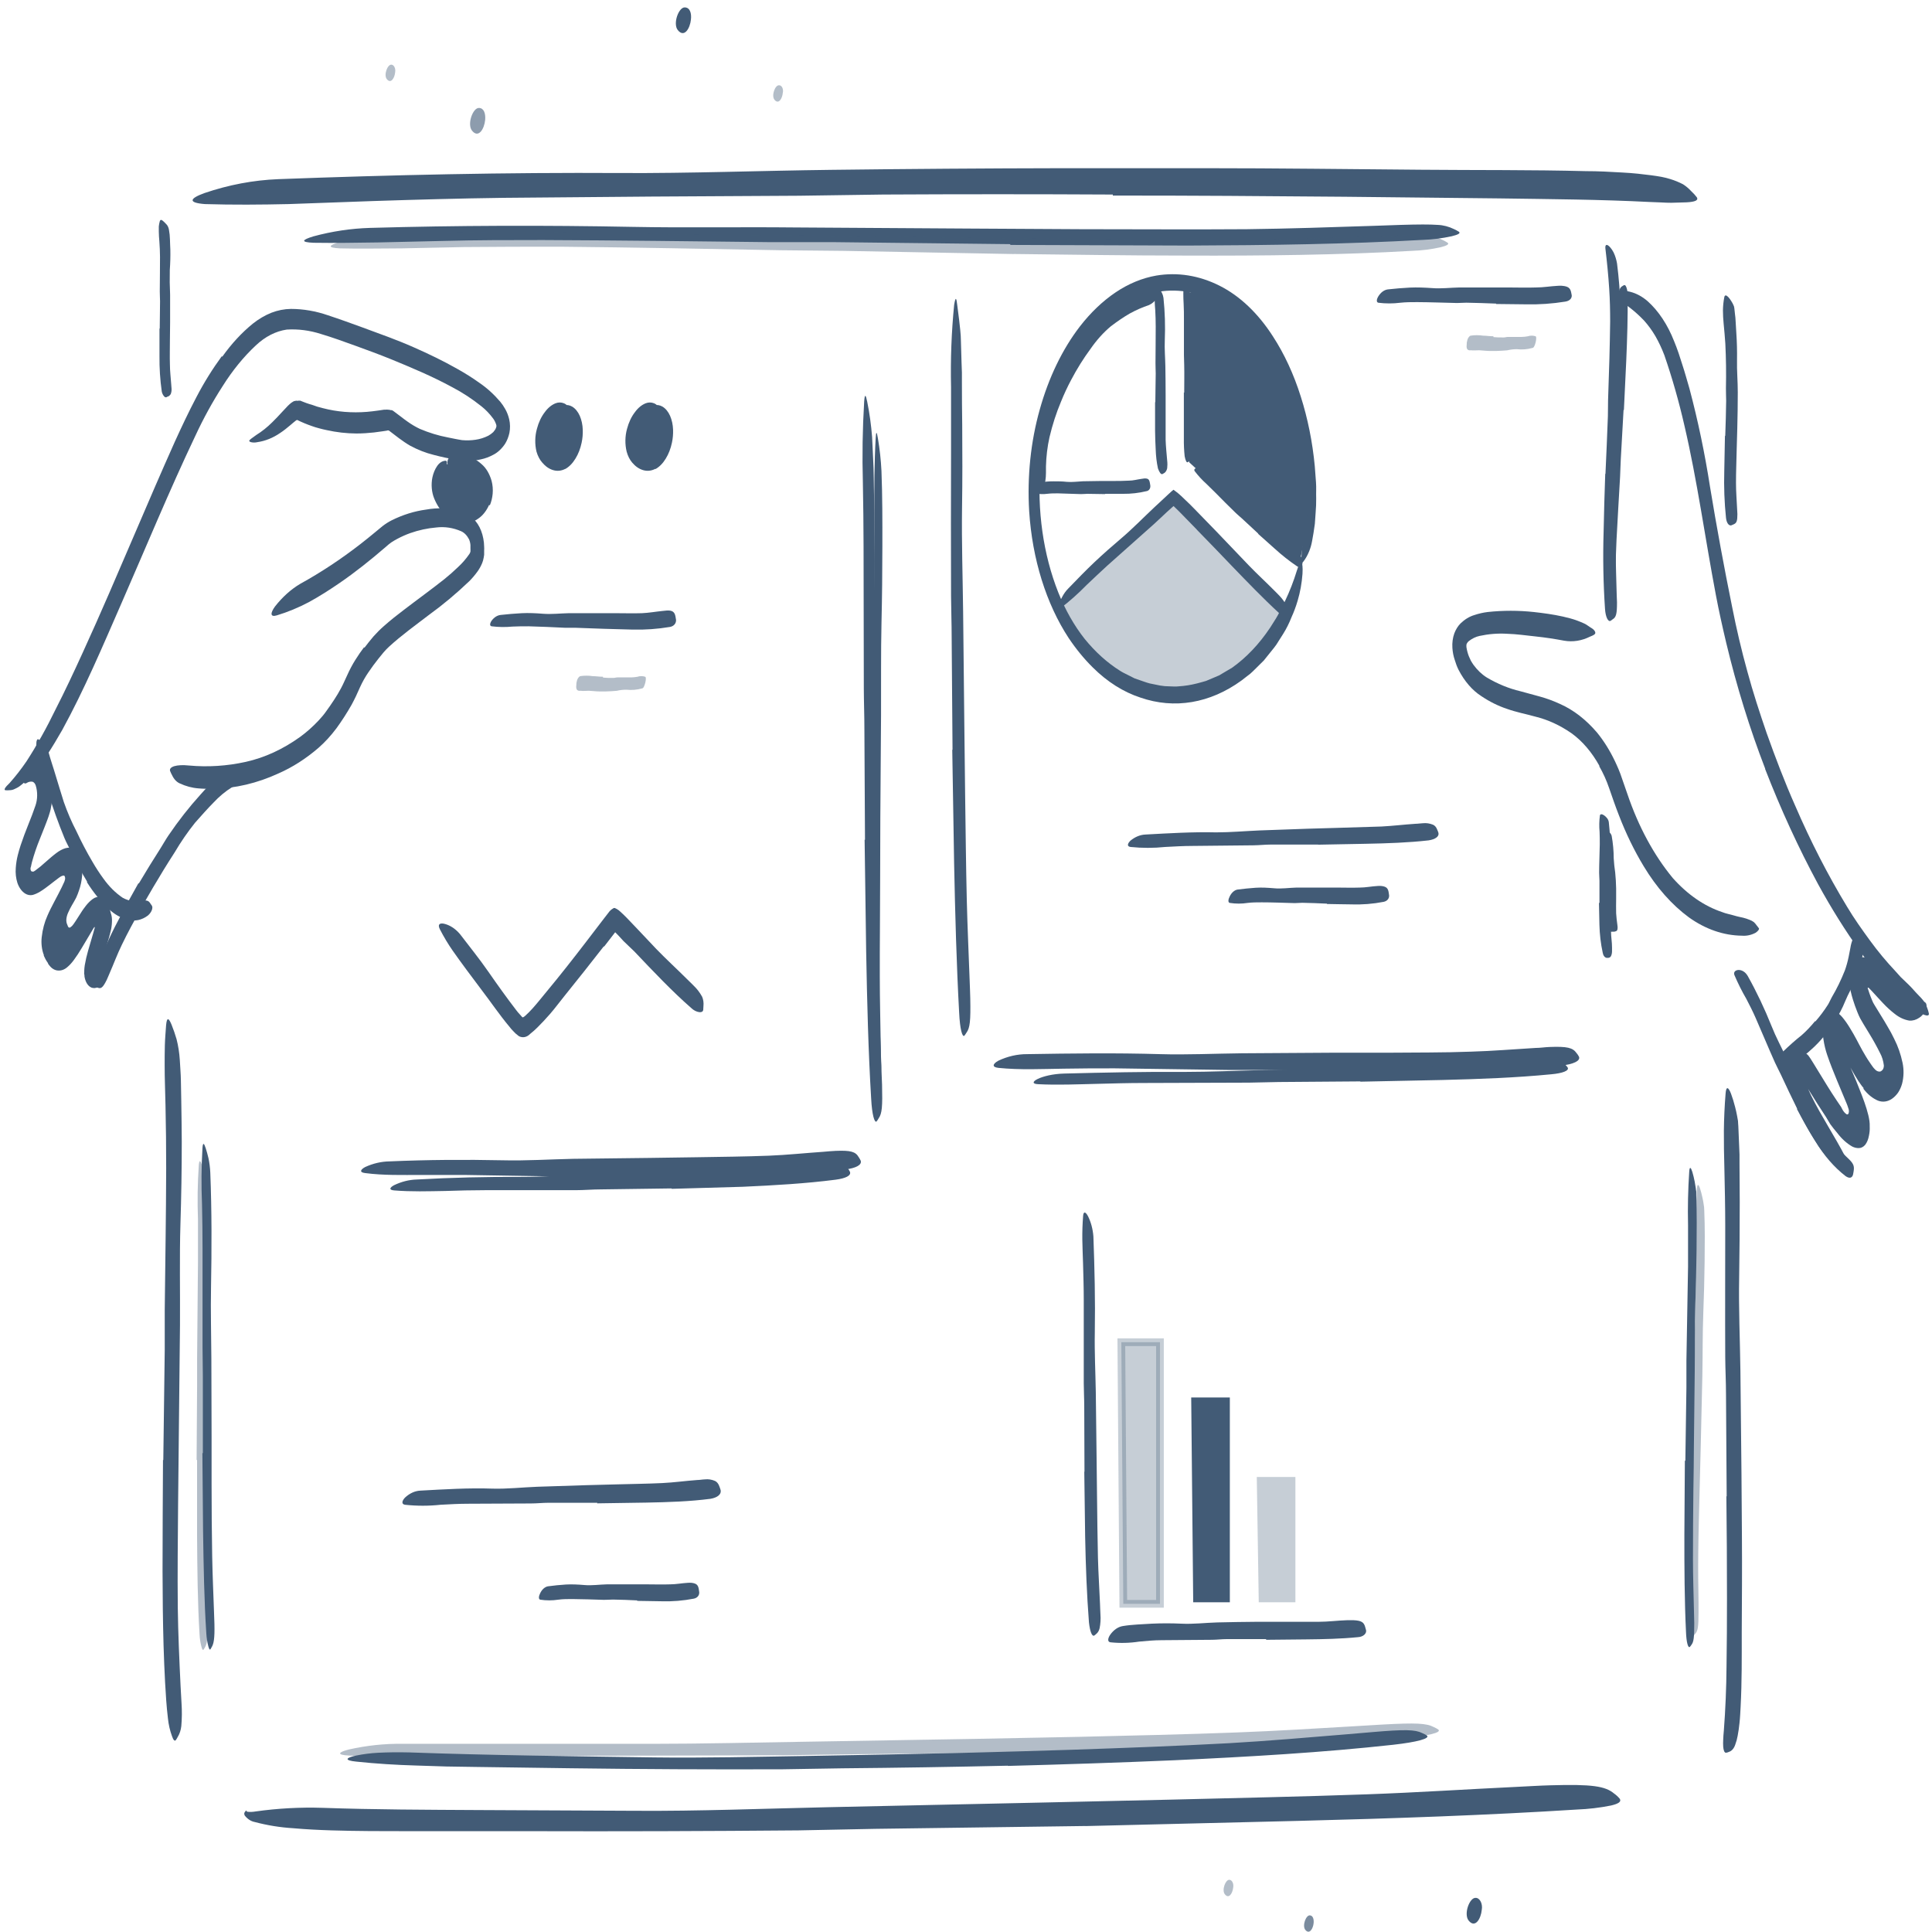<svg width="251" height="251" viewBox="0 0 251 251" fill="none" xmlns="http://www.w3.org/2000/svg">
<path opacity="0.3" d="M137.344 78.938L152.327 63.984L167.31 79.941C167.31 79.941 150.38 102.818 137.344 78.938Z" fill="#425B76"/>
<path d="M21.215 189.7L21.402 175.381C21.402 173.64 21.402 171.899 21.402 170.165C21.471 164.027 21.574 157.897 21.589 151.766C21.589 149.044 21.564 146.307 21.501 143.607C21.471 141.881 21.388 140.14 21.392 138.406C21.392 137.536 21.392 136.665 21.417 135.795C21.442 134.924 21.52 134.054 21.579 133.191C21.678 132.099 21.923 132.232 22.292 133.132C22.534 133.732 22.749 134.356 22.936 134.998C23.158 135.865 23.3 136.774 23.359 137.698C23.403 138.583 23.487 139.469 23.501 140.354L23.55 143.017C23.58 144.788 23.605 146.566 23.614 148.343C23.614 151.899 23.555 155.462 23.442 159.04C23.31 163.326 23.413 167.775 23.383 172.149C23.331 176.959 23.28 181.769 23.231 186.579C23.201 189.53 23.17 192.481 23.138 195.432C23.103 199.91 23.049 204.417 23.098 208.858C23.142 212.311 23.3 215.697 23.462 219.083L23.585 221.296C23.651 222.278 23.641 223.268 23.555 224.247C23.499 224.762 23.343 225.241 23.108 225.626C23.027 225.788 22.936 225.938 22.838 226.076C22.685 226.239 22.523 226.076 22.346 225.56C22.078 224.837 21.898 224.047 21.815 223.229C21.628 221.687 21.535 220.123 21.447 218.559C21.358 216.995 21.304 215.394 21.25 213.801C21.157 210.599 21.127 207.368 21.117 204.129C21.117 199.32 21.152 194.487 21.176 189.67L21.215 189.7Z" fill="#425B76"/>
<path d="M20.753 42.651C20.753 41.485 20.793 40.32 20.793 39.147C20.793 38.726 20.753 38.298 20.758 37.87C20.758 36.395 20.798 34.861 20.788 33.356C20.782 32.688 20.754 32.02 20.704 31.356C20.663 30.931 20.638 30.502 20.631 30.073C20.623 29.857 20.623 29.64 20.631 29.424C20.653 29.198 20.694 28.977 20.753 28.767C20.827 28.487 20.994 28.523 21.245 28.767C21.392 28.901 21.535 29.046 21.673 29.202C21.807 29.365 21.903 29.587 21.948 29.837C22.026 30.255 22.071 30.686 22.081 31.12C22.081 31.555 22.12 31.983 22.13 32.426C22.148 33.308 22.125 34.19 22.061 35.067C22.035 36.144 22.048 37.223 22.1 38.298C22.1 39.479 22.1 40.666 22.1 41.854L22.076 44.067C22.076 45.174 22.041 46.28 22.076 47.38C22.076 48.228 22.189 49.069 22.243 49.91C22.243 50.094 22.282 50.279 22.287 50.463C22.309 50.72 22.27 50.981 22.179 51.201C22.081 51.358 21.955 51.469 21.815 51.518C21.741 51.518 21.673 51.592 21.609 51.614C21.552 51.626 21.494 51.618 21.44 51.591C21.385 51.564 21.335 51.519 21.294 51.459C21.165 51.311 21.069 51.108 21.019 50.876C20.802 49.352 20.701 47.795 20.719 46.236V42.717L20.753 42.651Z" fill="#425B76"/>
<path d="M144.581 25.275C134.621 25.221 124.664 25.221 114.708 25.275L103.814 25.43C91.007 25.484 78.203 25.575 65.402 25.702C59.724 25.776 54.012 25.939 48.374 26.123L37.5 26.514C33.872 26.595 30.244 26.625 26.621 26.514C24.35 26.337 24.655 25.776 26.562 25.083C29.709 24.011 32.918 23.405 36.143 23.275C50.93 22.722 65.712 22.39 80.631 22.479C89.548 22.53 98.82 22.176 107.953 22.066C117.988 21.942 128.023 21.871 138.058 21.852H156.585C165.925 21.852 175.334 21.977 184.605 22.051C191.822 22.117 198.9 22.051 206.048 22.235C207.621 22.235 209.165 22.316 210.757 22.412C212.232 22.486 213.451 22.634 214.479 22.766C214.97 22.833 215.462 22.899 215.87 22.98C216.278 23.061 216.671 23.157 217.01 23.268C217.567 23.437 218.115 23.662 218.652 23.939C219.027 24.177 219.383 24.477 219.714 24.832C219.976 25.07 220.225 25.342 220.456 25.643C220.682 26.042 220.181 26.226 219.134 26.285C218.618 26.285 217.939 26.337 217.123 26.344C216.714 26.344 216.276 26.329 215.811 26.3L214.307 26.241C207.985 25.916 201.442 25.872 194.811 25.776L174.71 25.562C164.691 25.474 154.624 25.4 144.576 25.407L144.581 25.275Z" fill="#425B76"/>
<path d="M224.325 194.383L224.237 181.148C224.237 179.54 224.148 177.932 224.138 176.323C224.109 170.643 224.138 164.962 224.138 159.282C224.138 156.759 224.079 154.229 224.025 151.728C223.976 150.125 223.955 148.516 223.961 146.903C223.979 145.29 224.053 143.68 224.183 142.079C224.256 141.075 224.546 141.208 224.885 142.079C225.092 142.638 225.272 143.22 225.421 143.82C225.515 144.181 225.603 144.557 225.682 144.993L225.795 145.634C225.795 145.856 225.829 146.077 225.839 146.313L225.942 148.762L225.992 149.987V151.211L226.021 156.125C226.021 159.4 225.996 162.69 225.947 165.995C225.869 169.942 226.055 174.051 226.109 178.094C226.152 182.52 226.198 186.966 226.247 191.432L226.306 199.65C226.336 203.803 226.306 207.971 226.282 212.102C226.282 215.319 226.306 218.476 226.139 221.693C226.095 222.43 226.075 223.102 225.992 223.832C225.937 224.401 225.857 224.963 225.751 225.514C225.682 225.906 225.58 226.283 225.446 226.635C225.37 226.875 225.259 227.085 225.121 227.25C224.983 227.415 224.822 227.53 224.65 227.587C224.514 227.654 224.374 227.696 224.232 227.713C224.025 227.713 223.912 227.395 223.873 226.908C223.855 226.616 223.855 226.323 223.873 226.031C223.873 225.691 223.922 225.293 223.956 224.85C224.166 222.077 224.283 219.29 224.305 216.499C224.35 213.607 224.364 210.657 224.364 207.691C224.364 203.265 224.34 198.838 224.286 194.412L224.325 194.383Z" fill="#425B76"/>
<path d="M224.14 56.608C224.189 55.132 224.243 53.583 224.258 52.078C224.258 51.525 224.218 50.979 224.228 50.433C224.271 48.502 224.245 46.569 224.15 44.642C224.1 43.779 224.007 42.901 223.928 42.023C223.872 41.461 223.842 40.894 223.84 40.326C223.848 39.752 223.906 39.181 224.012 38.629C224.071 38.275 224.297 38.327 224.567 38.629C224.719 38.806 224.859 39.003 224.985 39.22C225.061 39.342 225.13 39.473 225.192 39.611C225.226 39.677 225.246 39.751 225.28 39.825C225.296 39.897 225.309 39.971 225.32 40.046L225.408 40.85L225.457 41.256L225.482 41.654L225.58 43.284C225.657 44.434 225.687 45.589 225.669 46.744C225.634 48.146 225.772 49.577 225.767 50.986C225.767 52.543 225.742 54.084 225.703 55.626L225.624 58.467C225.6 59.905 225.531 61.344 225.536 62.76C225.536 63.867 225.629 64.973 225.678 66.05C225.678 66.294 225.718 66.53 225.718 66.788C225.718 67.688 225.624 67.968 225.192 68.138C225.1 68.187 225.007 68.226 224.912 68.256C224.607 68.322 224.312 67.946 224.238 67.29C224.029 65.285 223.953 63.253 224.012 61.226L224.1 56.644L224.14 56.608Z" fill="#425B76"/>
<path d="M141.014 237.23L113.697 237.598L103.733 237.798C92.023 237.901 80.315 237.935 68.609 237.901H53.031C49.718 237.901 46.4 237.901 43.076 237.798C41.415 237.746 39.748 237.665 38.087 237.517C36.405 237.416 34.73 237.145 33.073 236.706C32.609 236.617 32.171 236.333 31.809 235.887C31.783 235.851 31.762 235.806 31.749 235.756C31.735 235.706 31.729 235.653 31.731 235.599C31.74 235.538 31.761 235.482 31.79 235.437C31.849 235.371 31.893 235.304 31.927 235.26C31.962 235.216 31.967 235.179 31.972 235.194C31.977 235.208 32.016 235.348 32.158 235.378C32.502 235.415 32.848 235.403 33.191 235.341C36.092 234.933 39.007 234.775 41.921 234.869C48.656 235.105 55.41 235.12 62.179 235.157L82.54 235.253C90.691 235.312 99.176 234.972 107.513 234.788L135.041 234.19L151.971 233.807C160.515 233.593 169.103 233.416 177.588 233.113C184.18 232.877 190.639 232.449 197.162 232.139C198.598 232.073 200.004 231.977 201.454 231.94C206.822 231.785 208.552 232.044 209.698 233.01C209.962 233.194 210.211 233.424 210.44 233.696C210.671 234.08 210.263 234.338 209.299 234.567C207.832 234.86 206.355 235.035 204.875 235.09C193.244 235.828 180.955 236.256 168.616 236.566L141.058 237.237L141.014 237.23Z" fill="#425B76"/>
<path d="M112.377 109.102L112.299 94.695C112.299 92.946 112.23 91.198 112.225 89.442L112.191 70.925C112.191 68.181 112.146 65.43 112.102 62.715C112.003 59.206 112.059 55.692 112.269 52.195C112.348 51.081 112.481 51.273 112.667 52.195C112.97 53.698 113.182 55.239 113.302 56.798L113.429 59.461L113.488 60.797L113.518 62.132C113.542 63.917 113.572 65.695 113.601 67.48C113.651 71.051 113.665 74.629 113.601 78.222C113.552 82.522 113.7 86.993 113.744 91.39C113.793 96.224 113.839 101.061 113.882 105.901C113.911 108.851 113.939 111.827 113.965 114.827C114.019 119.334 114.049 123.864 114.147 128.334C114.221 131.809 114.388 135.217 114.511 138.662C114.511 139.4 114.58 140.138 114.594 140.927C114.663 143.753 114.594 144.675 114.152 145.287C114.074 145.432 113.987 145.566 113.891 145.686C113.616 145.951 113.287 144.815 113.179 142.735C112.81 136.604 112.648 130.127 112.53 123.628C112.461 118.796 112.392 113.942 112.328 109.095L112.377 109.102Z" fill="#425B76"/>
<path d="M123.75 97.386L123.637 82.765C123.637 80.987 123.568 79.209 123.558 77.431C123.538 71.161 123.538 64.892 123.558 58.627C123.558 55.846 123.558 53.05 123.558 50.283C123.477 46.712 123.612 43.136 123.961 39.601C124.153 38.443 124.261 38.716 124.364 39.645C124.433 40.125 124.507 40.782 124.61 41.586L124.753 42.884L124.816 43.622L124.841 44.359L124.92 47.059L124.969 48.41V49.76C124.969 51.565 124.982 53.372 125.008 55.182C125.033 58.797 125.043 62.426 124.984 66.078C124.925 70.438 125.072 74.975 125.126 79.438C125.175 84.356 125.228 89.274 125.283 94.192L125.387 103.251C125.451 107.825 125.495 112.421 125.603 116.958C125.687 120.492 125.854 123.944 125.977 127.434C126.001 128.171 126.04 128.953 126.055 129.728C126.109 132.612 126.021 133.542 125.564 134.154C125.48 134.296 125.389 134.429 125.293 134.552C125.013 134.803 124.708 133.66 124.61 131.565C124.271 125.361 124.089 118.788 123.956 112.185C123.878 107.287 123.794 102.359 123.715 97.431L123.75 97.386Z" fill="#425B76"/>
<path d="M86.65 152.838L76.73 152.801C75.521 152.801 74.316 152.874 73.112 152.852L60.331 152.646C58.443 152.646 56.546 152.646 54.673 152.646C52.264 152.646 49.85 152.719 47.437 152.402C46.684 152.314 46.798 151.967 47.437 151.62C48.469 151.145 49.542 150.897 50.622 150.883C55.538 150.669 60.424 150.639 65.37 150.742C68.319 150.816 71.411 150.617 74.439 150.551L84.433 150.433L90.583 150.344C93.684 150.292 96.806 150.263 99.883 150.145C102.282 150.049 104.627 149.798 106.997 149.636C107.518 149.599 108.024 149.533 108.555 149.518C110.521 149.437 111.145 149.621 111.553 150.322C111.654 150.468 111.744 150.629 111.824 150.801C111.986 151.347 111.214 151.76 109.799 151.937C105.581 152.461 101.117 152.675 96.634 152.778L86.625 152.897L86.65 152.838Z" fill="#425B76"/>
<path d="M175.617 139.134L163.996 139.009H159.758L144.814 138.795C142.607 138.795 140.39 138.795 138.193 138.839C135.371 138.876 132.554 139.024 129.713 138.736C128.818 138.64 128.971 138.205 129.713 137.799C130.919 137.232 132.175 136.946 133.439 136.951C139.181 136.855 144.932 136.781 150.728 136.951C154.198 137.054 157.807 136.877 161.351 136.84L173.055 136.766H180.262C183.895 136.729 187.547 136.766 191.155 136.626C193.962 136.545 196.71 136.309 199.483 136.146C200.092 136.146 200.692 136.043 201.307 136.021C203.588 135.933 204.325 136.11 204.812 136.803C204.933 136.942 205.042 137.103 205.136 137.283C205.357 137.821 204.428 138.271 202.762 138.448C197.811 138.965 192.581 139.09 187.336 139.186L175.612 139.238L175.617 139.134Z" fill="#425B76"/>
<path d="M208.577 61.563C208.69 59.07 208.803 56.576 208.892 54.083C208.921 53.175 208.892 52.261 208.936 51.353C209.054 48.152 209.147 44.95 209.187 41.763C209.187 40.347 209.157 38.923 209.064 37.529C208.951 35.751 208.769 33.965 208.572 32.313C208.508 31.789 208.72 31.678 209.064 32.003C209.289 32.226 209.486 32.506 209.649 32.829C209.848 33.254 209.994 33.728 210.081 34.231C210.319 36.106 210.469 38.005 210.529 39.911C210.563 40.856 210.583 41.792 210.578 42.737C210.573 43.681 210.578 44.618 210.519 45.562C210.42 47.812 210.484 50.151 210.44 52.445C210.391 54.968 210.312 57.491 210.239 60.007L210.091 64.662C210.022 67 209.929 69.361 209.914 71.692C209.914 73.499 209.988 75.277 210.032 77.07C210.032 77.461 210.071 77.845 210.076 78.243C210.076 79.718 209.978 80.183 209.516 80.456C209.423 80.535 209.326 80.605 209.226 80.663C208.921 80.796 208.592 80.183 208.518 79.106C208.296 75.788 208.235 72.449 208.336 69.118C208.385 66.594 208.459 64.072 208.548 61.548L208.577 61.563Z" fill="#425B76"/>
<path d="M144.159 40.92C141.749 42.935 139.682 45.761 138.121 49.175C136.56 52.59 135.548 56.502 135.163 60.602C134.719 66.288 135.535 72.036 137.484 76.957C138.4 79.248 139.563 81.294 140.925 83.014C142.309 84.714 143.851 86.103 145.501 87.138C145.909 87.411 146.347 87.581 146.765 87.809L147.404 88.134L148.062 88.362C148.5 88.503 148.933 88.68 149.375 88.79L150.722 89.063C151.118 89.135 151.517 89.169 151.916 89.167C152.315 89.167 152.718 89.226 153.116 89.167C153.917 89.119 154.715 88.993 155.505 88.79C155.898 88.68 156.292 88.591 156.68 88.466L157.835 87.979L158.405 87.735L158.961 87.403L160.067 86.747C161.905 85.452 163.579 83.69 165.017 81.539C165.356 80.978 165.725 80.462 166.044 79.871L166.959 78.064C167.549 76.832 168.06 75.518 168.483 74.139C168.753 73.284 168.935 72.937 169.068 73.04C169.2 73.143 169.269 73.682 169.215 74.56C169.127 75.763 168.915 76.937 168.586 78.042C168.368 78.785 168.105 79.496 167.799 80.166C167.486 80.965 167.113 81.707 166.688 82.38L166.103 83.302C165.918 83.623 165.714 83.919 165.494 84.187L164.191 85.81L162.775 87.212C162.541 87.447 162.294 87.654 162.038 87.831L161.286 88.414C157.205 91.377 152.573 92.158 148.156 90.627C145.955 89.911 143.861 88.588 141.982 86.725C140.85 85.607 139.796 84.322 138.836 82.889C135.919 78.445 134.108 72.632 133.708 66.423C133.435 61.916 133.906 57.379 135.08 53.21C136.239 49.058 138.022 45.364 140.291 42.418C141.686 40.616 143.247 39.125 144.926 37.991C146.609 36.857 148.398 36.118 150.23 35.8C152.995 35.34 155.793 35.788 158.43 37.113C161.064 38.434 163.445 40.692 165.371 43.694C166.855 45.975 168.076 48.61 168.984 51.492C169.9 54.358 170.516 57.418 170.813 60.565C170.867 61.266 170.916 61.96 170.97 62.653C171.024 63.347 170.97 64.047 170.995 64.756C171.001 65.362 170.978 65.969 170.926 66.57C170.887 67.116 170.852 67.608 170.823 68.046C170.705 68.946 170.582 69.661 170.469 70.259C170.385 70.743 170.255 71.205 170.08 71.631C169.865 72.162 169.592 72.635 169.274 73.033C169.087 73.195 169.033 72.738 169.107 71.83C169.132 71.373 169.22 70.812 169.284 70.133C169.348 69.455 169.407 68.658 169.49 67.773C169.833 62.352 169.163 56.895 167.554 52.015C165.966 47.014 163.329 42.932 160.047 40.396C157.563 38.604 154.835 37.7 152.079 37.755C149.322 37.821 146.619 38.913 144.213 40.935L144.159 40.92Z" fill="#425B76"/>
<path d="M150.098 52.216C150.098 50.992 150.142 49.76 150.147 48.528C150.147 48.078 150.113 47.628 150.118 47.178C150.118 45.599 150.157 44.005 150.147 42.419C150.147 41.682 150.123 41.01 150.088 40.317C150.004 39.425 149.986 38.522 150.034 37.624C150.064 37.337 150.31 37.351 150.57 37.565C150.718 37.678 150.847 37.838 150.948 38.034C151.049 38.231 151.12 38.459 151.155 38.701C151.345 40.521 151.403 42.366 151.327 44.205C151.278 45.319 151.381 46.462 151.401 47.591C151.425 48.837 151.43 50.084 151.435 51.331V53.655C151.435 54.813 151.435 55.979 151.435 57.129C151.46 58.029 151.563 58.9 151.632 59.785C151.655 59.977 151.667 60.173 151.666 60.368C151.663 60.524 151.653 60.679 151.637 60.833C151.613 60.945 151.576 61.049 151.529 61.143C151.444 61.304 151.33 61.425 151.199 61.489C151.138 61.529 151.076 61.563 151.012 61.593C150.826 61.659 150.619 61.364 150.437 60.855C150.27 60.073 150.173 59.262 150.147 58.443C150.098 57.631 150.078 56.805 150.064 55.971C150.064 54.739 150.064 53.5 150.064 52.283L150.098 52.216Z" fill="#425B76"/>
<path d="M153.849 51.016C153.849 49.828 153.878 48.64 153.849 47.445C153.849 47.01 153.814 46.575 153.814 46.139V41.521C153.814 40.835 153.814 40.149 153.775 39.47C153.721 38.599 153.721 37.723 153.775 36.852C153.819 36.306 154.517 36.977 154.581 37.965C154.699 39.733 154.739 41.51 154.699 43.284C154.67 44.354 154.758 45.498 154.788 46.56C154.812 47.77 154.832 48.98 154.832 50.189V52.403C154.832 53.531 154.802 54.66 154.783 55.781C154.783 56.652 154.822 57.508 154.832 58.378C154.842 58.567 154.842 58.757 154.832 58.946C154.83 59.207 154.781 59.462 154.689 59.684C154.627 59.824 154.535 59.928 154.429 59.979C154.384 60.014 154.336 60.042 154.286 60.06C154.149 60.112 154.011 59.802 153.908 59.278C153.826 58.507 153.792 57.727 153.804 56.947C153.804 56.158 153.804 55.361 153.804 54.564C153.804 53.376 153.804 52.181 153.804 50.986L153.849 51.016Z" fill="#425B76"/>
<path d="M143.581 64.192L141.265 64.156C140.985 64.156 140.705 64.2 140.42 64.192L137.431 64.096C136.989 64.096 136.546 64.096 136.109 64.148C135.544 64.225 134.974 64.203 134.413 64.082C134.236 64.03 134.26 63.728 134.413 63.41C134.496 63.218 134.604 63.054 134.731 62.927C134.857 62.8 135 62.714 135.15 62.673C135.717 62.578 136.286 62.531 136.856 62.532C137.431 62.532 138.001 62.532 138.581 62.599C139.274 62.665 139.992 62.555 140.7 62.525L143.035 62.488H144.475C145.203 62.488 145.95 62.488 146.658 62.444C147.218 62.444 147.769 62.282 148.329 62.208C148.452 62.208 148.57 62.156 148.698 62.156C149.155 62.156 149.303 62.26 149.391 62.746C149.414 62.853 149.432 62.961 149.445 63.071C149.485 63.44 149.293 63.75 148.954 63.809C147.948 64.052 146.93 64.168 145.911 64.156H143.586L143.581 64.192Z" fill="#425B76"/>
<path d="M163.46 69.318L161.347 67.356C161.086 67.12 160.821 66.906 160.565 66.663C159.665 65.792 158.776 64.9 157.891 63.999C157.498 63.601 157.094 63.203 156.696 62.827C156.173 62.361 155.68 61.825 155.222 61.226C154.941 60.849 155.679 60.554 156.259 61.086C157.296 62.037 158.338 62.967 159.351 64.036C159.955 64.678 160.653 65.172 161.317 65.733C162.045 66.345 162.762 66.987 163.48 67.622L164.807 68.795C165.481 69.377 166.149 69.997 166.823 70.565C167.349 71.015 167.89 71.384 168.42 71.805C168.538 71.893 168.656 71.974 168.769 72.078C169.192 72.461 169.286 72.675 169.217 73.11C169.217 73.206 169.192 73.317 169.173 73.405C169.094 73.708 168.824 73.774 168.494 73.56C167.499 72.887 166.532 72.123 165.599 71.273L163.46 69.363V69.318Z" fill="#425B76"/>
<path d="M155.48 68.796L153.228 66.487C153.041 66.296 152.855 66.111 152.668 65.941L152.525 65.801C152.525 65.801 152.486 65.75 152.466 65.75C152.443 65.763 152.422 65.78 152.402 65.801L152.201 65.978L151.611 66.51C151.041 67.026 150.485 67.587 149.91 68.096L143.844 73.496C142.954 74.307 142.064 75.156 141.189 75.982C140.087 77.111 138.937 78.133 137.748 79.043C137.37 79.316 137.335 79.043 137.532 78.534C137.666 78.191 137.819 77.865 137.989 77.56C138.209 77.141 138.471 76.775 138.766 76.476C139.892 75.318 141.007 74.152 142.163 73.06C143.318 71.969 144.493 70.936 145.687 69.925C147.113 68.715 148.524 67.262 149.949 65.927L151.124 64.835L151.709 64.289L152.157 63.876L152.397 63.677L152.456 63.625L152.515 63.669L152.643 63.765C152.805 63.891 152.973 64.009 153.135 64.149L153.464 64.444C153.671 64.628 153.862 64.828 154.059 65.012C154.452 65.388 154.836 65.75 155.224 66.163L158.041 69.062L162.273 73.488C163.369 74.624 164.485 75.642 165.582 76.749C165.822 77 166.073 77.228 166.304 77.487C166.623 77.83 166.909 78.237 167.155 78.697C167.28 78.968 167.336 79.298 167.312 79.626C167.317 79.746 167.317 79.867 167.312 79.987C167.282 80.142 167.155 80.15 166.933 80.098C166.634 80.004 166.349 79.826 166.093 79.574C164.127 77.767 162.086 75.65 160.051 73.54C158.542 71.976 157.028 70.375 155.504 68.833L155.48 68.796Z" fill="#425B76"/>
<path d="M171.249 109.725H165.08C164.333 109.725 163.605 109.814 162.834 109.821L154.899 109.902C153.725 109.902 152.545 109.976 151.385 110.035C149.882 110.19 148.374 110.19 146.872 110.035C146.38 109.969 146.479 109.585 146.872 109.209C147.476 108.713 148.15 108.443 148.838 108.419C151.871 108.257 154.919 108.065 158.001 108.139C159.84 108.139 161.757 107.969 163.635 107.888L169.848 107.667L173.678 107.556L179.464 107.379C180.938 107.305 182.413 107.121 183.888 107.025C184.217 107.025 184.537 106.959 184.871 106.951C185.308 106.906 185.746 106.971 186.169 107.143C186.286 107.19 186.396 107.273 186.492 107.386C186.587 107.498 186.666 107.639 186.724 107.8C186.786 107.932 186.839 108.072 186.882 108.22C186.98 108.678 186.474 109.046 185.599 109.179C182.993 109.474 180.231 109.57 177.453 109.622L171.24 109.74L171.249 109.725Z" fill="#425B76"/>
<path d="M77.593 195.236H71.276C70.509 195.236 69.743 195.325 68.976 195.325L60.845 195.362C59.645 195.362 58.436 195.428 57.242 195.494C55.702 195.66 54.156 195.66 52.616 195.494C52.124 195.421 52.218 194.985 52.616 194.565C53.221 194.001 53.914 193.687 54.626 193.657C57.733 193.488 60.86 193.289 64.016 193.399C65.898 193.451 67.86 193.23 69.787 193.156L76.177 192.949L80.11 192.846C82.076 192.787 84.077 192.772 86.043 192.676C87.567 192.603 89.067 192.389 90.585 192.278C90.92 192.278 91.249 192.204 91.569 192.197C92.017 192.144 92.469 192.214 92.901 192.403C93.025 192.461 93.139 192.556 93.237 192.683C93.335 192.81 93.415 192.966 93.471 193.141C93.532 193.292 93.585 193.449 93.628 193.613C93.727 194.144 93.206 194.565 92.311 194.72C89.647 195.067 86.82 195.162 83.954 195.214L77.588 195.31L77.593 195.236Z" fill="#425B76"/>
<path d="M172.392 117.399C171.331 117.347 170.264 117.311 169.202 117.288C168.814 117.288 168.425 117.34 168.037 117.325C166.67 117.288 165.299 117.229 163.927 117.229C163.318 117.229 162.708 117.229 162.104 117.303C161.326 117.425 160.542 117.425 159.764 117.303C159.518 117.244 159.557 116.853 159.764 116.455C159.883 116.212 160.033 116.008 160.207 115.856C160.38 115.704 160.572 115.606 160.771 115.57C161.553 115.474 162.34 115.385 163.131 115.334C163.922 115.282 164.719 115.334 165.52 115.4C166.479 115.496 167.486 115.334 168.445 115.311C169.517 115.311 170.593 115.311 171.67 115.311H173.636C174.619 115.311 175.647 115.348 176.645 115.311C177.421 115.311 178.183 115.149 178.96 115.105C179.132 115.09 179.304 115.09 179.476 115.105C180.125 115.186 180.326 115.4 180.415 115.953C180.44 116.076 180.458 116.202 180.469 116.329C180.494 116.75 180.208 117.067 179.766 117.163C178.383 117.432 176.987 117.543 175.593 117.495C174.526 117.495 173.454 117.451 172.383 117.443L172.392 117.399Z" fill="#425B76"/>
<path d="M82.814 207.922C81.752 207.87 80.686 207.826 79.624 207.811C79.236 207.811 78.847 207.856 78.459 207.848C77.092 207.811 75.721 207.752 74.349 207.745C73.74 207.745 73.13 207.745 72.525 207.826C71.748 207.944 70.963 207.944 70.186 207.826C69.94 207.767 69.979 207.376 70.186 206.97C70.302 206.733 70.449 206.533 70.618 206.382C70.787 206.232 70.974 206.133 71.169 206.092C71.95 205.989 72.737 205.901 73.528 205.856C74.32 205.812 75.116 205.856 75.917 205.923C76.876 206.011 77.884 205.856 78.842 205.834C79.914 205.834 80.99 205.834 82.067 205.834H84.033C85.016 205.834 86.044 205.871 87.042 205.834C87.819 205.834 88.581 205.679 89.357 205.635C89.521 205.622 89.685 205.622 89.849 205.635C90.498 205.716 90.704 205.93 90.788 206.483C90.813 206.609 90.831 206.737 90.842 206.867C90.866 207.28 90.581 207.605 90.139 207.693C88.755 207.961 87.36 208.075 85.965 208.033C84.898 208.033 83.827 207.981 82.755 207.981L82.814 207.922Z" fill="#425B76"/>
<path d="M194.373 39.443C193.085 39.391 191.797 39.347 190.504 39.325C190.037 39.325 189.565 39.376 189.093 39.361C187.437 39.325 185.775 39.258 184.119 39.251C183.381 39.251 182.644 39.251 181.911 39.332C180.969 39.45 180.022 39.45 179.08 39.332C178.785 39.28 178.829 38.882 179.08 38.484C179.402 37.974 179.838 37.659 180.304 37.598C181.258 37.495 182.216 37.407 183.175 37.362C184.133 37.318 185.097 37.362 186.065 37.429C187.221 37.525 188.425 37.37 189.605 37.347H193.508H195.912C197.126 37.347 198.37 37.392 199.554 37.347C200.488 37.347 201.412 37.185 202.351 37.134C202.558 37.134 202.759 37.097 202.971 37.134C203.747 37.2 204.008 37.436 204.121 37.989C204.152 38.112 204.176 38.238 204.195 38.366C204.229 38.786 203.89 39.103 203.359 39.184C201.671 39.458 199.974 39.576 198.276 39.538L194.388 39.494L194.373 39.443Z" fill="#425B76"/>
<g opacity="0.4">
<path d="M194.027 43.795C194.474 43.839 194.926 43.846 195.384 43.839C195.551 43.839 195.718 43.773 195.875 43.773H197.674C197.941 43.768 198.207 43.741 198.471 43.692C198.812 43.577 199.166 43.577 199.508 43.692C199.616 43.736 199.596 44.097 199.508 44.466C199.419 44.835 199.272 45.204 199.09 45.204C198.426 45.389 197.748 45.443 197.075 45.366C196.652 45.364 196.229 45.414 195.811 45.514C195.344 45.558 194.867 45.58 194.396 45.595H193.516C193.068 45.595 192.621 45.521 192.169 45.506C191.82 45.506 191.466 45.551 191.097 45.506C191.015 45.517 190.933 45.517 190.851 45.506C190.551 45.425 190.497 45.182 190.556 44.673C190.556 44.562 190.556 44.451 190.596 44.348C190.621 44.178 190.675 44.021 190.752 43.892C190.83 43.763 190.928 43.666 191.038 43.61C191.589 43.526 192.144 43.526 192.695 43.61C193.122 43.61 193.56 43.692 194.012 43.684L194.027 43.795Z" fill="#425B76"/>
</g>
<g opacity="0.4">
<path d="M78.346 88.029C78.793 88.073 79.251 88.081 79.708 88.073C79.875 88.073 80.037 88.007 80.199 88.007H81.999C82.266 88.002 82.534 87.975 82.8 87.926C83.14 87.812 83.492 87.812 83.832 87.926C83.94 87.97 83.925 88.332 83.832 88.701C83.739 89.069 83.596 89.438 83.414 89.438C82.752 89.622 82.076 89.679 81.404 89.608C80.979 89.6 80.555 89.647 80.135 89.748C79.644 89.792 79.197 89.814 78.72 89.829H77.84C77.392 89.829 76.945 89.755 76.498 89.741C76.149 89.741 75.79 89.792 75.426 89.741C75.344 89.752 75.262 89.752 75.18 89.741C74.876 89.66 74.822 89.416 74.88 88.907C74.88 88.796 74.88 88.686 74.92 88.582C74.947 88.414 75.001 88.258 75.079 88.129C75.156 88.001 75.253 87.903 75.362 87.845C75.913 87.76 76.468 87.76 77.019 87.845C77.451 87.845 77.889 87.926 78.336 87.919L78.346 88.029Z" fill="#425B76"/>
</g>
<path d="M73.978 53.901C71.574 50.625 68.448 57.884 71.378 59.684C74.46 61.58 76.466 53.465 72.739 53.664" fill="#425B76"/>
<path d="M73.44 60.915C72.926 61.182 72.374 61.236 71.842 61.07C71.332 60.916 70.853 60.582 70.446 60.096C70.118 59.727 69.861 59.236 69.699 58.672C69.469 57.713 69.488 56.659 69.753 55.721C69.969 54.883 70.321 54.137 70.775 53.552C71.172 53 71.653 52.603 72.177 52.394C72.533 52.254 72.907 52.254 73.263 52.394C73.609 52.538 73.914 52.846 74.133 53.272C74.271 53.53 74.04 53.788 73.75 54.01C73.502 54.206 73.232 54.331 72.953 54.379C72.626 54.292 72.29 54.392 72.009 54.659C71.637 55.005 71.314 55.459 71.061 55.994C70.907 56.331 70.823 56.729 70.82 57.138C70.814 57.492 70.879 57.842 71.007 58.141C71.184 58.493 71.418 58.772 71.688 58.95C71.957 59.128 72.252 59.2 72.545 59.159C72.937 59.091 73.303 58.831 73.587 58.421C73.821 58.117 74.008 57.739 74.135 57.315C74.261 56.89 74.325 56.429 74.32 55.965C74.305 55.656 74.22 55.364 74.079 55.138C73.94 54.952 73.77 54.827 73.587 54.777L73.337 54.718C73.007 54.622 72.884 54.548 72.786 53.928C72.786 53.796 72.732 53.67 72.717 53.56C72.707 53.441 72.714 53.321 72.739 53.207C72.763 53.093 72.803 52.989 72.857 52.901C72.911 52.813 72.977 52.744 73.05 52.699C73.124 52.653 73.203 52.632 73.283 52.638C73.64 52.571 74.003 52.636 74.34 52.829C74.74 53.069 75.083 53.485 75.323 54.024C75.556 54.562 75.69 55.184 75.711 55.825C75.731 56.396 75.681 56.969 75.564 57.514C75.404 58.28 75.132 58.984 74.767 59.572C74.401 60.182 73.942 60.65 73.43 60.937L73.44 60.915Z" fill="#425B76"/>
<path d="M85.658 53.901C83.254 50.625 80.128 57.884 83.057 59.684C86.14 61.58 88.145 53.465 84.419 53.664" fill="#425B76"/>
<path d="M85.129 60.915C84.613 61.182 84.06 61.235 83.526 61.07C83.016 60.916 82.537 60.582 82.13 60.096C81.811 59.724 81.564 59.233 81.412 58.672C81.18 57.714 81.198 56.66 81.461 55.721C81.678 54.883 82.029 54.137 82.484 53.552C82.881 53 83.362 52.603 83.885 52.394C84.241 52.254 84.615 52.254 84.971 52.394C85.317 52.538 85.622 52.846 85.841 53.272C85.979 53.53 85.748 53.788 85.458 54.01C85.21 54.206 84.94 54.331 84.662 54.379C84.335 54.292 83.998 54.392 83.718 54.659C83.346 55.003 83.025 55.457 82.774 55.994C82.617 56.329 82.531 56.728 82.528 57.138C82.522 57.492 82.587 57.842 82.715 58.141C82.893 58.494 83.128 58.773 83.398 58.951C83.669 59.129 83.965 59.201 84.258 59.159C84.648 59.089 85.012 58.83 85.296 58.421C85.53 58.117 85.717 57.739 85.843 57.315C85.97 56.89 86.033 56.429 86.028 55.965C86.018 55.654 85.933 55.36 85.787 55.138C85.655 54.958 85.494 54.834 85.32 54.777L85.07 54.718C84.745 54.622 84.617 54.548 84.519 53.928C84.519 53.796 84.465 53.67 84.45 53.56C84.44 53.441 84.447 53.321 84.471 53.207C84.496 53.093 84.536 52.989 84.59 52.901C84.644 52.813 84.71 52.744 84.783 52.699C84.857 52.653 84.936 52.632 85.015 52.638C85.373 52.571 85.736 52.636 86.072 52.829C86.473 53.069 86.816 53.485 87.055 54.024C87.289 54.562 87.423 55.184 87.444 55.825C87.464 56.396 87.414 56.969 87.296 57.514C87.136 58.28 86.864 58.984 86.5 59.572C86.134 60.182 85.675 60.65 85.163 60.937L85.129 60.915Z" fill="#425B76"/>
<path d="M47.34 84.16C47.733 83.636 48.092 83.194 48.52 82.685C48.95 82.201 49.398 81.755 49.862 81.349C50.742 80.567 51.622 79.874 52.502 79.21C54.262 77.86 56.022 76.598 57.722 75.248C58.342 74.747 58.941 74.223 59.512 73.67C60.043 73.184 60.538 72.613 60.986 71.966C61.09 71.766 61.104 71.759 61.119 71.648C61.134 71.538 61.119 71.368 61.119 71.243C61.124 71.098 61.124 70.952 61.119 70.807C61.096 70.544 61.034 70.292 60.937 70.07C60.679 69.569 60.324 69.203 59.92 69.022C58.872 68.563 57.778 68.396 56.69 68.528C55.541 68.624 54.399 68.871 53.278 69.266C52.718 69.469 52.165 69.715 51.622 70.003C51.356 70.143 51.091 70.298 50.845 70.461L50.496 70.726L50.113 71.058C48.146 72.755 46.151 74.348 44.115 75.743C42.803 76.643 41.476 77.491 40.124 78.229C38.764 78.948 37.373 79.522 35.96 79.948C35.08 80.213 35.11 79.645 35.724 78.797C36.705 77.548 37.816 76.551 39.013 75.846C41.688 74.371 44.298 72.647 46.829 70.682C47.463 70.188 48.087 69.686 48.717 69.162L49.7 68.351C50.072 68.062 50.458 67.815 50.855 67.613C52.314 66.883 53.826 66.41 55.358 66.204C56.83 65.937 58.321 65.994 59.782 66.374C60.182 66.506 60.573 66.699 60.947 66.949C61.364 67.219 61.742 67.604 62.063 68.085C62.408 68.612 62.659 69.262 62.791 69.974L62.869 70.498L62.899 71.021C62.911 71.188 62.911 71.356 62.899 71.523V72.084C62.866 72.335 62.818 72.582 62.756 72.821C62.691 73.044 62.609 73.255 62.51 73.448C62.434 73.61 62.35 73.762 62.26 73.906C62.181 74.043 62.095 74.171 62.004 74.289C61.68 74.735 61.333 75.142 60.967 75.507C59.276 77.125 57.523 78.59 55.717 79.896C53.962 81.239 52.177 82.522 50.555 84.005C50.304 84.241 50.063 84.477 49.842 84.743C49.621 85.008 49.4 85.274 49.174 85.562C48.717 86.137 48.279 86.727 47.866 87.34C47.458 87.931 47.09 88.584 46.77 89.287C46.434 90.078 46.068 90.84 45.674 91.567C45.061 92.645 44.404 93.665 43.707 94.621C42.989 95.581 42.208 96.431 41.377 97.159C39.74 98.569 37.998 99.684 36.186 100.478C33.431 101.75 30.569 102.426 27.687 102.485C27.058 102.485 26.433 102.485 25.794 102.426C24.96 102.365 24.134 102.145 23.336 101.769C22.938 101.592 22.591 101.218 22.353 100.707C22.255 100.533 22.167 100.345 22.093 100.146C21.945 99.608 22.938 99.283 24.55 99.453C27.013 99.678 29.484 99.52 31.924 98.981C34.386 98.434 36.78 97.332 39.023 95.713C39.842 95.113 40.628 94.415 41.372 93.625C41.549 93.426 41.731 93.234 41.903 93.027C42.075 92.821 42.228 92.629 42.395 92.385C42.744 91.899 43.088 91.412 43.412 90.91C43.73 90.43 44.03 89.925 44.312 89.398C44.587 88.889 44.804 88.365 45.118 87.701C45.429 87.005 45.778 86.349 46.16 85.739C46.534 85.141 46.917 84.588 47.301 84.079L47.34 84.16Z" fill="#425B76"/>
<path d="M28.87 46.352C30.071 44.66 31.413 43.209 32.862 42.036C33.62 41.438 34.419 40.968 35.246 40.635C36.078 40.313 36.933 40.144 37.792 40.133C39.417 40.136 41.037 40.416 42.62 40.966C44.173 41.475 45.648 42.014 47.167 42.567C49.364 43.379 51.591 44.161 53.749 45.12C55.671 45.968 57.584 46.883 59.476 47.96C60.42 48.491 61.359 49.074 62.283 49.738C63.251 50.395 64.163 51.222 65.001 52.202C65.23 52.481 65.441 52.792 65.631 53.131C65.859 53.523 66.035 53.976 66.152 54.467C66.287 55.04 66.297 55.662 66.181 56.245C66.065 56.766 65.875 57.244 65.626 57.646C65.192 58.298 64.664 58.791 64.082 59.085C63.568 59.364 63.036 59.562 62.494 59.675C61.45 59.917 60.388 59.942 59.338 59.749C58.355 59.572 57.372 59.372 56.35 59.099C55.307 58.842 54.282 58.442 53.287 57.904C52.795 57.624 52.304 57.277 51.842 56.938L50.544 55.949C50.452 55.903 50.352 55.903 50.259 55.949L49.713 56.031C49.34 56.09 48.956 56.141 48.578 56.185C47.821 56.267 47.064 56.318 46.302 56.318C45.005 56.311 43.711 56.163 42.428 55.876C42.104 55.817 41.784 55.728 41.445 55.64C41.106 55.551 40.806 55.462 40.491 55.344C40.177 55.227 39.857 55.123 39.542 54.983L39.051 54.769L38.82 54.658L38.702 54.607C38.702 54.607 38.672 54.607 38.667 54.562C38.568 54.559 38.471 54.6 38.387 54.681C38.191 54.828 37.974 55.02 37.758 55.204C37.325 55.566 36.873 55.942 36.406 56.245C35.462 56.895 34.452 57.301 33.417 57.447C33.15 57.509 32.878 57.509 32.611 57.447C32.444 57.395 32.37 57.329 32.38 57.248C32.39 57.167 32.749 56.886 33.299 56.51C34.026 56.058 34.723 55.502 35.379 54.85C35.782 54.452 36.209 54.009 36.662 53.508L37.404 52.718L37.64 52.497C37.771 52.376 37.909 52.274 38.053 52.194C38.122 52.14 38.197 52.108 38.274 52.099C38.349 52.076 38.424 52.061 38.5 52.054C38.579 52.054 38.653 52.106 38.731 52.054H38.849H38.908H38.958C38.958 52.054 38.958 52.003 38.958 52.113V52.054H39.017L39.287 52.165L39.459 52.231L39.808 52.364C40.039 52.453 40.3 52.526 40.511 52.585L41.214 52.829L41.922 53.021C42.867 53.268 43.82 53.43 44.778 53.508C45.737 53.585 46.699 53.585 47.658 53.508C48.15 53.463 48.642 53.412 49.133 53.338L49.88 53.227H50.082C50.193 53.208 50.305 53.208 50.416 53.227C50.538 53.228 50.66 53.248 50.78 53.286H50.868H50.913L51.085 53.382L52.068 54.12C52.353 54.341 52.633 54.555 52.908 54.747C53.44 55.13 53.988 55.456 54.55 55.721C55.738 56.225 56.949 56.595 58.173 56.827L59.122 57.019C59.422 57.071 59.791 57.152 60.027 57.181C60.613 57.234 61.202 57.217 61.786 57.13C62.35 57.05 62.906 56.875 63.443 56.606C63.668 56.483 63.884 56.324 64.087 56.134C64.24 55.942 64.397 55.758 64.436 55.581C64.465 55.528 64.484 55.464 64.49 55.397C64.497 55.329 64.492 55.26 64.475 55.197C64.381 54.897 64.249 54.627 64.087 54.4C63.623 53.77 63.107 53.23 62.553 52.792C61.342 51.825 60.083 50.999 58.788 50.321C56.158 48.889 53.425 47.746 50.706 46.632C49.231 46.035 47.708 45.474 46.199 44.928C44.689 44.382 43.17 43.829 41.681 43.386C40.228 42.92 38.741 42.729 37.257 42.818C35.828 43.024 34.451 43.729 33.236 44.876C31.658 46.346 30.214 48.117 28.939 50.144C27.626 52.172 26.426 54.358 25.351 56.68C22.003 63.718 18.93 71.176 15.765 78.406C13.307 84.034 10.942 89.619 8.091 94.827L7.108 96.502C6.774 97.04 6.444 97.593 6.085 98.125C5.163 99.564 4.113 100.805 2.964 101.813C2.767 101.968 2.6 102.116 2.433 102.226C2.266 102.337 2.114 102.403 1.971 102.47C1.736 102.599 1.488 102.664 1.238 102.662C1.052 102.684 0.865 102.684 0.678 102.662C0.477 102.595 0.678 102.263 1.224 101.754C2.005 100.883 2.745 99.934 3.441 98.914C4.803 96.806 6.063 94.556 7.211 92.179C8.425 89.811 9.59 87.324 10.741 84.802C13.056 79.755 15.307 74.473 17.569 69.206C19.25 65.281 20.941 61.342 22.706 57.403C23.596 55.448 24.51 53.508 25.508 51.612C25.999 50.667 26.535 49.723 27.101 48.816C27.666 47.908 28.221 47.097 28.821 46.271L28.87 46.352Z" fill="#425B76"/>
<path d="M58.071 60.297C57.611 60.4 57.195 60.763 56.908 61.311C56.621 61.86 56.484 62.553 56.527 63.248C56.675 65.262 58.553 66.737 59.747 66.936C62.864 67.556 65.936 61.035 58.071 60.297Z" fill="#425B76"/>
<path d="M63.533 65.618C63.206 66.343 62.756 66.926 62.23 67.307C61.753 67.671 61.234 67.896 60.702 67.971C60.316 68.059 59.923 68.059 59.537 67.971C58.907 67.752 58.309 67.365 57.772 66.828C57.218 66.306 56.752 65.599 56.41 64.762C56.244 64.358 56.137 63.906 56.097 63.435C56.056 62.965 56.082 62.486 56.174 62.032C56.294 61.474 56.504 60.967 56.784 60.557C57.076 60.123 57.468 59.872 57.88 59.856C58.15 59.856 58.077 60.232 57.964 60.594C57.878 60.974 57.775 61.343 57.654 61.7C57.526 61.937 57.437 62.215 57.393 62.512C57.374 62.645 57.364 62.781 57.364 62.918C57.352 63.032 57.352 63.15 57.364 63.264C57.492 63.945 57.76 64.546 58.131 64.983C58.672 65.651 59.339 66.051 60.038 66.127C60.786 66.212 61.526 65.858 62.103 65.138C62.264 64.969 62.394 64.74 62.48 64.474C62.566 64.208 62.605 63.914 62.594 63.618C62.501 62.822 61.798 62.106 61.075 61.804C60.489 61.588 59.884 61.501 59.281 61.545C59.148 61.545 59.016 61.545 58.883 61.545C58.707 61.544 58.535 61.461 58.391 61.309C58.273 61.102 58.201 60.844 58.185 60.572C58.185 60.432 58.141 60.299 58.131 60.166C58.122 60.056 58.13 59.945 58.154 59.84C58.177 59.735 58.217 59.64 58.268 59.561C58.392 59.336 58.567 59.188 58.76 59.148C59.381 58.994 60.017 59.016 60.633 59.214C61.328 59.402 61.995 59.78 62.599 60.328C63.166 60.818 63.611 61.572 63.867 62.475C64.008 63.009 64.056 63.588 64.005 64.157C63.955 64.681 63.833 65.184 63.646 65.632L63.533 65.618Z" fill="#425B76"/>
<path d="M78.46 81.692L74.769 81.559C74.321 81.559 73.874 81.559 73.422 81.559C71.839 81.485 70.256 81.404 68.673 81.367C67.97 81.367 67.267 81.367 66.569 81.404C65.672 81.491 64.771 81.479 63.875 81.367C63.59 81.315 63.629 80.991 63.875 80.629C64.201 80.195 64.615 79.935 65.05 79.891C65.959 79.796 66.874 79.707 67.788 79.663C68.703 79.619 69.617 79.663 70.541 79.737C71.647 79.825 72.792 79.685 73.918 79.663H79.93C81.09 79.663 82.25 79.7 83.401 79.663C84.29 79.626 85.17 79.464 86.06 79.375C86.252 79.375 86.448 79.316 86.65 79.316C87.382 79.279 87.658 79.523 87.761 80.12C87.793 80.254 87.816 80.393 87.83 80.533C87.854 80.983 87.55 81.352 87.053 81.448C85.439 81.719 83.815 81.835 82.191 81.795L78.46 81.692Z" fill="#425B76"/>
<path d="M78.462 122.92C76.766 125.089 75.061 127.265 73.325 129.404C72.691 130.186 72.082 131.02 71.423 131.772C70.902 132.362 70.371 132.945 69.805 133.499C69.516 133.779 69.24 134.037 68.881 134.317C68.669 134.538 68.424 134.68 68.168 134.731C67.911 134.782 67.65 134.742 67.407 134.613L66.979 134.266C66.836 134.133 66.758 134.037 66.669 133.949C66.492 133.764 66.32 133.58 66.178 133.381C65.853 132.997 65.543 132.606 65.239 132.208C64.634 131.418 64.044 130.607 63.459 129.803L60.584 125.959C59.984 125.133 59.374 124.321 58.789 123.473C58.199 122.623 57.652 121.708 57.152 120.736C56.838 120.116 57.093 119.902 57.644 119.998C58.411 120.164 59.136 120.626 59.748 121.341C60.987 122.971 62.265 124.535 63.449 126.247C64.634 127.958 65.848 129.648 67.053 131.219C67.21 131.418 67.372 131.632 67.544 131.802L67.756 132.038L67.839 132.134C67.865 132.157 67.895 132.17 67.925 132.17C67.956 132.17 67.985 132.157 68.011 132.134C68.103 132.084 68.191 132.017 68.272 131.935C68.592 131.646 68.902 131.334 69.201 130.998C69.82 130.312 70.435 129.522 71.049 128.785C72.784 126.697 74.49 124.521 76.181 122.315L77.745 120.271L78.531 119.246L79.023 118.611C79.196 118.357 79.404 118.161 79.632 118.036C79.708 117.97 79.797 117.946 79.883 117.97C79.968 118.005 80.052 118.047 80.134 118.095C80.307 118.192 80.472 118.318 80.625 118.471C81.004 118.811 81.156 118.98 81.392 119.209L82.69 120.566L85.256 123.281C86.588 124.661 87.945 125.893 89.282 127.228C89.572 127.523 89.872 127.789 90.162 128.098C90.56 128.478 90.917 128.948 91.219 129.493C91.372 129.846 91.433 130.271 91.391 130.688C91.39 130.861 91.38 131.033 91.361 131.204C91.312 131.448 91.145 131.514 90.87 131.499C90.484 131.452 90.113 131.262 89.788 130.946C87.33 128.799 84.873 126.203 82.415 123.613L81.014 122.271L80.335 121.533L80.001 121.193L79.937 121.127H79.912L79.76 121.326L78.462 123.008V122.92Z" fill="#425B76"/>
<path d="M140.892 191.179L140.862 182.762C140.862 181.744 140.803 180.726 140.799 179.7V168.907C140.799 167.307 140.749 165.698 140.705 164.112C140.676 163.094 140.626 162.076 140.612 161.051C140.6 160.023 140.634 158.995 140.715 157.974C140.764 157.34 141.034 157.429 141.334 157.974C141.731 158.75 141.979 159.674 142.052 160.645C142.204 164.784 142.303 168.937 142.234 173.135C142.185 175.643 142.318 178.247 142.362 180.814L142.465 189.276L142.524 194.491C142.558 197.118 142.578 199.766 142.642 202.378C142.691 204.406 142.834 206.391 142.912 208.405C142.912 208.855 142.961 209.29 142.966 209.74C143.013 210.342 142.976 210.952 142.858 211.533C142.784 211.854 142.628 212.118 142.426 212.27C142.34 212.355 142.249 212.429 142.155 212.492C141.855 212.624 141.6 211.938 141.472 210.758C141.197 207.217 141.054 203.447 140.98 199.692C140.941 196.874 140.907 194.049 140.867 191.223L140.892 191.179Z" fill="#425B76"/>
<path d="M164.487 212.949C162.78 212.949 161.074 212.949 159.37 212.949C158.746 212.949 158.126 213.03 157.502 213.037L150.915 213.089C149.931 213.089 148.948 213.185 147.995 213.273C146.753 213.465 145.503 213.495 144.259 213.362C143.865 213.303 143.91 212.86 144.229 212.388C144.672 211.762 145.237 211.366 145.842 211.259C146.471 211.149 147.105 211.097 147.739 211.053L149.641 210.942C150.915 210.883 152.188 210.883 153.471 210.942C155.005 211.023 156.592 210.824 158.161 210.78C159.881 210.736 161.602 210.714 163.332 210.699H166.512H171.33C172.569 210.699 173.788 210.529 175.027 210.492C175.297 210.492 175.567 210.492 175.843 210.492C176.865 210.544 177.195 210.743 177.367 211.4C177.412 211.532 177.45 211.671 177.48 211.813C177.548 212.226 177.111 212.668 176.388 212.698C174.235 212.912 171.964 212.964 169.644 212.986L164.492 213.037L164.487 212.949Z" fill="#425B76"/>
<path d="M229.329 99.865C227.317 94.655 225.622 89.184 224.266 83.517C223.774 81.437 223.312 79.378 222.919 77.291C221.518 69.914 220.505 62.448 218.843 55.322C218.123 52.17 217.249 49.103 216.228 46.144C215.892 45.262 215.5 44.429 215.058 43.658C214.615 42.91 214.12 42.232 213.584 41.637C212.452 40.451 211.223 39.492 209.926 38.782C209.105 38.295 209.297 37.911 210.123 37.779C210.681 37.714 211.243 37.759 211.794 37.911C212.596 38.112 213.367 38.529 214.07 39.144C215.478 40.41 216.653 42.185 217.487 44.307C217.708 44.816 217.885 45.34 218.077 45.871L218.568 47.391C218.902 48.402 219.183 49.442 219.487 50.475C220.592 54.627 221.486 58.898 222.162 63.252C223.012 68.416 223.995 73.742 225.042 78.891C225.599 81.721 226.255 84.503 227.009 87.228C227.746 89.957 228.616 92.613 229.521 95.247C230.666 98.456 231.875 101.635 233.222 104.667C235.223 109.305 237.474 113.69 239.952 117.777C240.896 119.363 241.918 120.786 242.951 122.203C243.983 123.619 245.069 124.918 246.205 126.127L246.937 126.939C247.188 127.19 247.429 127.426 247.704 127.677C248.196 128.141 248.564 128.547 248.879 128.909C249.194 129.27 249.474 129.506 249.68 129.757C250.002 130.095 250.259 130.553 250.428 131.085C250.495 131.274 250.55 131.471 250.595 131.675C250.668 132.221 249.705 131.889 248.137 130.746C245.835 128.778 243.691 126.422 241.746 123.722C239.767 120.963 237.914 118.005 236.201 114.87C233.655 110.153 231.354 105.148 229.319 99.902L229.329 99.865Z" fill="#425B76"/>
<path d="M207.808 99.526C206.809 97.717 205.559 96.257 204.146 95.248C202.665 94.222 201.099 93.503 199.49 93.108C198.276 92.769 197.032 92.54 195.749 92.083C194.611 91.702 193.5 91.148 192.436 90.43C191.276 89.685 190.261 88.51 189.487 87.015C189.291 86.616 189.127 86.185 188.995 85.731C188.827 85.242 188.723 84.708 188.69 84.16C188.648 83.511 188.735 82.859 188.941 82.286C189.14 81.768 189.416 81.326 189.747 80.995C190.291 80.468 190.897 80.1 191.532 79.91C192.103 79.718 192.683 79.585 193.267 79.512C195.265 79.298 197.271 79.298 199.269 79.512C200.532 79.652 201.791 79.822 203.049 80.102C203.674 80.25 204.303 80.397 204.922 80.633C205.232 80.751 205.542 80.877 205.846 81.017C206.151 81.157 206.446 81.415 206.756 81.592C207.139 81.821 207.306 82.116 207.247 82.286C207.188 82.456 206.933 82.566 206.579 82.706C205.496 83.25 204.346 83.431 203.212 83.237C201.973 83.001 200.754 82.817 199.49 82.684C198.227 82.551 197.032 82.374 195.784 82.338C194.593 82.268 193.4 82.362 192.22 82.618C191.736 82.723 191.268 82.947 190.834 83.282C190.728 83.362 190.636 83.475 190.563 83.614C190.519 83.688 190.494 83.835 190.519 84.108C190.584 84.512 190.689 84.9 190.829 85.259L191.089 85.834C191.187 86.019 191.31 86.181 191.419 86.358C191.93 87.059 192.519 87.621 193.159 88.018C194.564 88.851 196.026 89.45 197.519 89.803L200.065 90.497C200.947 90.74 201.819 91.061 202.676 91.456C204.43 92.234 206.07 93.505 207.508 95.203C208.379 96.276 209.153 97.516 209.809 98.892C209.976 99.224 210.118 99.585 210.276 99.932C210.349 100.102 210.428 100.293 210.502 100.5L210.693 101.046C210.939 101.784 211.185 102.47 211.426 103.156C212.857 107.379 214.867 111.1 217.325 114.074C219.231 116.216 221.42 117.725 223.745 118.5C224.236 118.699 224.758 118.781 225.269 118.936C225.78 119.09 226.144 119.149 226.483 119.231C226.761 119.3 227.037 119.391 227.309 119.504C227.499 119.57 227.684 119.669 227.859 119.799C227.993 119.923 228.116 120.069 228.228 120.234C228.326 120.374 228.454 120.499 228.513 120.603C228.572 120.706 228.454 120.935 228.076 121.186C227.513 121.482 226.917 121.61 226.321 121.562C223.93 121.538 221.572 120.724 219.414 119.179C217.194 117.547 215.202 115.293 213.545 112.54C212.321 110.519 211.245 108.308 210.335 105.944C209.877 104.779 209.46 103.569 209.066 102.425C208.713 101.387 208.275 100.419 207.764 99.541L207.808 99.526Z" fill="#425B76"/>
<path d="M233.484 144.042C232.751 142.567 232.058 141.091 231.37 139.616C231.114 139.077 230.839 138.575 230.593 138.03C229.733 136.112 228.922 134.149 228.081 132.231C227.708 131.375 227.29 130.564 226.877 129.767C226.308 128.792 225.789 127.754 225.324 126.661C225.058 125.924 226.39 125.636 227.059 126.794C228.208 128.847 229.246 131.032 230.166 133.33C230.711 134.717 231.414 136.008 232.043 137.336C232.737 138.812 233.43 140.287 234.152 141.674C234.6 142.552 235.047 143.422 235.519 144.256C236.22 145.552 236.971 146.784 237.77 147.944C238.09 148.365 238.424 148.749 238.754 149.132C239.083 149.516 239.452 149.87 239.791 150.194C239.938 150.349 240.096 150.49 240.248 150.637C240.813 151.205 240.926 151.522 240.818 152.172C240.789 152.312 240.774 152.474 240.74 152.607C240.617 153.064 240.248 153.138 239.756 152.784C238.291 151.648 236.973 150.129 235.863 148.299C235.008 146.956 234.216 145.532 233.459 144.094L233.484 144.042Z" fill="#425B76"/>
<path d="M18.026 114.795C18.946 113.239 19.894 111.704 20.858 110.199C21.207 109.646 21.531 109.056 21.895 108.525C23.184 106.629 24.561 104.871 26.015 103.265C26.663 102.527 27.327 101.841 28.01 101.184L28.699 100.58C28.939 100.41 29.19 100.211 29.431 100.071C29.691 99.915 29.961 99.802 30.237 99.731C30.375 99.694 30.517 99.665 30.655 99.643C30.793 99.621 30.945 99.643 31.093 99.643C31.456 99.694 31.358 100.262 31.127 100.838C31.003 101.132 30.863 101.411 30.709 101.671C30.634 101.8 30.548 101.914 30.453 102.011C30.361 102.118 30.258 102.205 30.149 102.269C29.298 102.796 28.49 103.467 27.74 104.268C26.939 105.08 26.147 105.98 25.341 106.887C24.389 108.075 23.498 109.369 22.677 110.76C21.723 112.235 20.789 113.755 19.88 115.304C19.319 116.256 18.764 117.222 18.223 118.204C17.407 119.679 16.576 121.191 15.829 122.748C15.239 123.95 14.767 125.241 14.222 126.481C14.099 126.754 13.995 127.034 13.868 127.3C13.376 128.295 13.125 128.509 12.683 128.31C12.58 128.277 12.48 128.23 12.383 128.17C12.083 127.941 12.073 127.322 12.339 126.532C13.185 124.082 14.191 121.764 15.342 119.613C16.188 117.953 17.087 116.337 17.992 114.729L18.026 114.795Z" fill="#425B76"/>
<path d="M207.798 117.29V114.428C207.798 114.081 207.749 113.742 207.754 113.388C207.754 112.156 207.823 110.916 207.838 109.699C207.838 109.146 207.838 108.593 207.813 108.054C207.747 107.352 207.762 106.638 207.857 105.944C207.897 105.723 208.157 105.752 208.423 105.944C208.688 106.136 208.973 106.446 209.012 106.829C209.086 107.516 209.145 108.209 209.185 108.902C209.213 109.611 209.2 110.322 209.145 111.027C209.136 111.899 209.16 112.771 209.219 113.639L209.253 116.523V118.308C209.253 119.208 209.253 120.116 209.298 121.016C209.298 121.709 209.435 122.403 209.43 123.118C209.43 123.28 209.43 123.435 209.43 123.598C209.429 123.83 209.377 124.055 209.283 124.24C209.236 124.306 209.18 124.358 209.119 124.392C209.058 124.426 208.994 124.442 208.929 124.439C208.857 124.446 208.785 124.446 208.713 124.439C208.595 124.416 208.485 124.341 208.398 124.222C208.31 124.104 208.248 123.947 208.221 123.775C207.967 122.606 207.823 121.389 207.793 120.16C207.764 119.216 207.759 118.264 207.734 117.312L207.798 117.29Z" fill="#425B76"/>
<path d="M210.928 53.267L210.57 59.626C210.525 60.364 210.52 61.176 210.476 61.943C210.324 64.672 210.152 67.395 210.014 70.124C209.955 71.334 209.921 72.551 209.896 73.754C209.924 75.3 209.853 76.846 209.685 78.372C209.626 78.851 209.414 78.785 209.193 78.372C208.866 77.781 208.67 77.051 208.633 76.284C208.633 74.705 208.662 73.119 208.711 71.54C208.761 69.962 208.884 68.376 209.011 66.79C209.174 64.894 209.178 62.909 209.267 60.962C209.365 58.822 209.478 56.683 209.596 54.544L209.813 50.597C209.911 48.605 210.039 46.606 210.112 44.621C210.171 43.087 210.162 41.567 210.196 40.033C210.196 39.693 210.196 39.361 210.221 39.022C210.265 37.753 210.442 37.347 210.786 37.163C210.859 37.111 210.934 37.069 211.012 37.038C211.13 37.001 211.223 37.126 211.312 37.37C211.42 37.697 211.469 38.06 211.454 38.425C211.494 41.124 211.4 43.994 211.278 46.857C211.174 48.989 211.076 51.135 210.973 53.267H210.928Z" fill="#425B76"/>
<path d="M208.775 116.049C208.8 115.4 208.775 114.751 208.775 114.087C208.775 113.843 208.726 113.607 208.721 113.349C208.721 112.478 208.687 111.601 208.653 110.723C208.633 110.336 208.599 109.952 208.549 109.572C208.463 109.091 208.44 108.59 208.481 108.096C208.481 107.941 208.687 107.927 208.889 108.015C208.993 108.045 209.092 108.11 209.177 108.206C209.262 108.302 209.332 108.426 209.38 108.569C209.556 109.53 209.647 110.522 209.65 111.519C209.686 112.138 209.75 112.751 209.842 113.356C209.911 114.045 209.952 114.74 209.965 115.437C209.965 115.865 209.965 116.3 209.965 116.728C209.965 117.377 209.941 118.019 209.965 118.66C209.998 119.156 210.051 119.649 210.122 120.136C210.139 120.243 210.15 120.351 210.157 120.46C210.157 120.866 210.083 120.984 209.719 121.043C209.636 121.051 209.552 121.051 209.469 121.043C209.353 121.07 209.235 121.041 209.132 120.96C209.028 120.879 208.945 120.751 208.893 120.593C208.721 119.741 208.655 118.848 208.702 117.96C208.702 117.303 208.736 116.647 208.702 115.997L208.775 116.049Z" fill="#425B76"/>
<path d="M154.5 38.014V60.065L168.81 73.159C170.231 67.095 172.944 50.474 162.188 41.659C162.188 41.659 157.381 37.159 154.5 38.014Z" fill="#425B76"/>
<path d="M176.728 140.492L166.124 140.573L162.255 140.654L148.619 140.699C146.604 140.699 144.578 140.758 142.578 140.809C140.007 140.868 137.421 140.986 134.85 140.854C133.252 140.772 135.282 139.555 138.237 139.474C143.482 139.341 148.727 139.223 154.022 139.26C157.187 139.26 160.481 139.105 163.715 139.031L174.398 138.803L180.97 138.67C184.288 138.589 187.621 138.53 190.915 138.397C193.476 138.294 195.983 138.087 198.514 137.925L200.176 137.814C202.26 137.718 202.929 137.814 203.381 138.345C203.488 138.447 203.587 138.565 203.676 138.699C203.873 139.098 203.032 139.437 201.508 139.57C196.995 140.012 192.222 140.19 187.434 140.308L176.733 140.529L176.728 140.492Z" fill="#425B76"/>
<path d="M87.224 154.397L78.105 154.522C76.994 154.522 75.883 154.625 74.777 154.625H63.048C61.312 154.625 59.567 154.67 57.847 154.729C55.635 154.766 53.422 154.839 51.2 154.655C50.512 154.596 50.606 154.293 51.2 153.976C52.154 153.515 53.148 153.267 54.15 153.238C58.653 152.98 63.161 152.884 67.713 152.899C70.436 152.899 73.268 152.707 76.07 152.604L85.252 152.346L90.906 152.176C93.757 152.08 96.623 151.999 99.454 151.852C101.656 151.726 103.809 151.475 105.987 151.298C106.479 151.261 106.936 151.202 107.423 151.173C108.058 151.114 108.697 151.136 109.33 151.239C109.653 151.285 109.956 151.499 110.185 151.844C110.279 151.965 110.362 152.104 110.431 152.257C110.583 152.737 109.88 153.084 108.578 153.261C104.704 153.762 100.599 153.998 96.485 154.183L87.282 154.448L87.224 154.397Z" fill="#425B76"/>
<path d="M113.249 109.117L113.376 95.897V91.072L113.583 74.105C113.612 71.597 113.612 69.066 113.583 66.573C113.583 63.371 113.583 60.147 113.765 56.946C113.814 55.942 113.912 56.075 114.055 56.946C114.29 58.334 114.445 59.751 114.517 61.18C114.645 64.456 114.64 67.724 114.635 71.007C114.63 74.289 114.6 77.572 114.522 80.87C114.433 84.817 114.482 88.926 114.463 92.961C114.43 97.387 114.399 101.828 114.369 106.284L114.345 114.428C114.345 118.567 114.286 122.72 114.3 126.829C114.3 130.024 114.389 133.152 114.433 136.309C114.433 137.003 114.433 137.681 114.473 138.382C114.473 140.979 114.418 141.805 114.104 142.366C114.045 142.497 113.98 142.62 113.907 142.735C113.706 142.978 113.465 141.923 113.416 140.02C113.214 134.384 113.185 128.43 113.18 122.462C113.18 118.036 113.209 113.573 113.224 109.124L113.249 109.117Z" fill="#425B76"/>
<path d="M235.85 132.702C236.431 132.043 236.977 131.316 237.482 130.526C237.664 130.231 237.801 129.877 237.973 129.574C238.615 128.493 239.186 127.322 239.679 126.078C239.881 125.513 240.045 124.92 240.171 124.307C240.254 123.909 240.318 123.51 240.402 123.119C240.464 122.715 240.574 122.33 240.726 121.983C240.824 121.755 241.218 121.939 241.532 122.308C241.847 122.677 242.142 123.267 242.053 123.783C241.72 125.571 241.15 127.24 240.377 128.689C240.147 129.127 239.932 129.583 239.733 130.054C239.538 130.536 239.323 130.999 239.089 131.441C238.573 132.403 238.002 133.297 237.383 134.111C236.99 134.591 236.607 135.085 236.184 135.513L235.692 136.007L235.201 136.45C234.881 136.767 234.527 136.996 234.218 137.291C233.7 137.745 233.161 138.142 232.605 138.479C232.485 138.564 232.36 138.63 232.232 138.678C231.74 138.811 231.558 138.678 231.406 138.124C231.366 138.001 231.333 137.873 231.307 137.741C231.273 137.524 231.287 137.296 231.349 137.093C231.41 136.89 231.515 136.723 231.647 136.62C232.463 135.838 233.234 135.144 234.06 134.495C234.671 133.956 235.253 133.347 235.8 132.673L235.85 132.702Z" fill="#425B76"/>
<path d="M242.12 141.365C241.967 141.195 241.822 141.007 241.687 140.805L241.417 140.414C241.27 140.17 241.107 139.927 240.965 139.676C240.67 139.182 240.4 138.68 240.134 138.201L239.382 136.725C239.16 136.292 238.922 135.879 238.669 135.486C238.452 135.139 238.213 134.822 237.956 134.542L237.858 134.453V134.401V134.298C237.888 134.165 237.917 134.069 237.937 133.944L237.986 133.627C237.986 133.538 237.986 133.428 237.986 133.376C237.986 133.059 237.902 133.051 238.015 133.177C238.098 133.257 238.189 133.312 238.286 133.339C238.446 133.408 238.611 133.453 238.777 133.472H238.812V133.605C238.816 133.701 238.824 133.797 238.836 133.892C238.863 134.124 238.897 134.369 238.94 134.63L238.974 134.822L239.008 134.955C239.026 135.054 239.051 135.151 239.082 135.242C239.149 135.495 239.227 135.741 239.313 135.98C239.805 137.456 240.527 138.894 241.137 140.406C241.569 141.543 242.99 144.715 242.907 146.308C242.93 146.735 242.895 147.164 242.803 147.57C242.722 148.026 242.551 148.435 242.312 148.743C242.072 149.017 241.778 149.162 241.476 149.156C241.187 149.16 240.899 149.09 240.626 148.949C239.919 148.543 239.267 147.951 238.699 147.201C238.536 147.009 238.374 146.81 238.207 146.603L237.971 146.293L237.853 146.138L237.774 146.028L237.239 145.135C236.482 144.007 235.764 142.848 235.041 141.69L234.093 140.156L233.862 139.794L233.748 139.624L233.699 139.551L233.768 139.411C233.793 139.366 233.822 139.3 233.842 139.27C233.861 139.274 233.881 139.274 233.901 139.27C233.939 139.242 233.974 139.205 234.004 139.16C234.062 139.079 234.098 138.968 234.102 138.85V138.724C234.25 140.827 234.142 139.307 234.176 139.772C234.162 139.741 234.152 139.706 234.147 139.669C234.141 139.617 234.129 139.567 234.112 139.521C234.014 139.293 234.034 139.425 234.156 139.455C234.156 139.455 234.26 139.506 234.304 139.506C234.304 139.506 234.304 139.565 234.304 139.595C234.316 139.703 234.334 139.809 234.358 139.912C234.424 140.182 234.504 140.444 234.599 140.694C234.808 141.259 235.041 141.804 235.297 142.325C236.649 145.076 238.335 147.57 239.756 150.321C240.193 151.162 239.952 151.435 239.2 151.258C238.72 151.115 238.252 150.885 237.809 150.572C237.232 150.139 236.707 149.566 236.255 148.875C235.36 147.549 234.539 146.115 233.798 144.589C233.395 143.78 233.035 142.924 232.721 142.029C232.518 141.459 232.371 140.848 232.284 140.215C232.255 139.971 232.239 139.724 232.234 139.477C232.234 139.315 232.234 139.152 232.269 138.983C232.303 138.813 232.269 138.828 232.298 138.739C232.328 138.651 232.343 138.54 232.367 138.437C232.42 138.232 232.488 138.037 232.569 137.854C232.666 137.668 232.775 137.495 232.893 137.338C232.999 137.207 233.114 137.096 233.237 137.006C233.342 136.924 233.452 136.86 233.567 136.814L233.852 136.725H233.925H233.999C234.105 136.707 234.213 136.707 234.319 136.725C234.536 136.785 234.741 136.919 234.918 137.116L234.972 137.183C235.11 137.367 235.154 137.448 235.223 137.544L235.553 138.068L236.172 139.079L237.386 141.056C237.789 141.705 238.197 142.347 238.615 142.966L239.2 143.829C239.242 143.925 239.288 144.016 239.338 144.102C239.486 144.387 239.678 144.612 239.898 144.759C239.957 144.792 240.021 144.792 240.08 144.759C240.105 144.74 240.127 144.713 240.145 144.68C240.163 144.647 240.176 144.608 240.183 144.567C240.219 144.402 240.21 144.221 240.159 144.066C240.109 143.903 240.055 143.741 239.996 143.586L239.903 143.35L239.77 143.033L238.664 140.384C238.232 139.322 237.794 138.267 237.391 137.079C237.17 136.435 237.005 135.751 236.899 135.043C236.838 134.68 236.796 134.31 236.772 133.937C236.759 133.706 236.759 133.474 236.772 133.243C236.786 132.877 236.856 132.521 236.978 132.203C237.079 131.937 237.225 131.716 237.401 131.561C237.493 131.479 237.592 131.417 237.696 131.377C237.784 131.342 237.875 131.322 237.966 131.318C238.2 131.303 238.432 131.371 238.645 131.517C238.902 131.686 239.143 131.904 239.362 132.166C239.715 132.593 240.043 133.062 240.345 133.568C240.645 134.047 240.935 134.564 241.191 135.043C241.447 135.523 241.683 135.995 241.943 136.452C242.204 136.91 242.572 137.551 242.926 138.053L243.143 138.37C243.184 138.436 243.229 138.497 243.275 138.555C243.364 138.684 243.461 138.8 243.565 138.902C243.767 139.141 244.023 139.252 244.278 139.211C244.405 139.165 244.522 139.071 244.617 138.938C244.704 138.796 244.75 138.608 244.745 138.415C244.676 137.826 244.507 137.275 244.254 136.814C243.814 135.929 243.343 135.079 242.843 134.269L242.071 133C241.938 132.778 241.81 132.565 241.668 132.299C241.535 132.041 241.413 131.77 241.304 131.487C241.092 130.966 240.9 130.426 240.729 129.872C240.619 129.521 240.523 129.161 240.439 128.795C240.349 128.423 240.282 128.041 240.237 127.651C240.156 127.095 240.156 126.518 240.237 125.962C240.282 125.689 240.365 125.434 240.48 125.213C240.595 124.992 240.74 124.81 240.906 124.678C241.263 124.451 241.649 124.342 242.037 124.362C242.425 124.381 242.806 124.527 243.152 124.789C243.518 125.05 243.87 125.353 244.204 125.696C244.465 125.955 244.696 126.22 244.947 126.478C245.438 126.995 245.886 127.511 246.343 127.954C246.72 128.336 247.116 128.674 247.527 128.964C247.944 129.255 248.386 129.459 248.84 129.569C249.128 129.658 249.407 129.801 249.671 129.997C249.813 130.086 249.99 130.137 250.118 130.233C250.329 130.396 250.364 130.779 250.089 131.369C249.899 131.747 249.644 132.041 249.351 132.218C248.945 132.498 248.5 132.627 248.053 132.594C247.389 132.487 246.745 132.189 246.156 131.716C245.633 131.313 245.131 130.855 244.652 130.344C244.19 129.865 243.762 129.378 243.344 128.928L243.039 128.603L242.887 128.448L242.789 128.352C242.71 128.278 242.739 128.352 242.72 128.308H242.695C242.685 128.308 242.675 128.313 242.666 128.322C242.658 128.331 242.652 128.344 242.649 128.358C242.645 128.373 242.645 128.389 242.648 128.404C242.651 128.418 242.657 128.431 242.666 128.441L242.715 128.581L242.867 129.046C242.975 129.355 243.093 129.665 243.216 129.953L243.354 130.263L243.56 130.617C244.052 131.451 244.671 132.387 245.232 133.376L245.655 134.114L245.861 134.512L245.964 134.719L246.023 134.829L246.112 135.014C246.581 135.932 246.94 136.965 247.173 138.068C247.364 138.964 247.341 139.931 247.11 140.805C246.987 141.235 246.81 141.626 246.589 141.956C246.357 142.279 246.094 142.545 245.807 142.745C245.239 143.137 244.599 143.225 243.993 142.996C243.286 142.7 242.632 142.168 242.081 141.439L242.12 141.365Z" fill="#425B76"/>
<path d="M11.325 114.55C10.529 113.245 9.792 111.863 9.118 110.411C8.872 109.895 8.592 109.408 8.371 108.87C7.589 106.966 6.881 104.995 6.252 102.968C5.967 102.075 5.657 101.197 5.392 100.29C5.204 99.71 5.04 99.114 4.9 98.505C4.732 97.829 4.675 97.103 4.733 96.388C4.851 95.716 5.126 96.174 5.426 96.447C5.789 96.674 6.088 97.083 6.272 97.605C6.552 98.66 6.935 99.729 7.255 100.829C7.575 101.928 7.943 103.042 8.287 104.185C8.758 105.531 9.309 106.81 9.934 108.006C10.572 109.375 11.261 110.688 11.999 111.939C12.448 112.72 12.929 113.459 13.439 114.152C14.18 115.186 15.031 116.029 15.956 116.645C16.785 117.093 17.677 117.215 18.547 116.999C19.107 116.955 19.308 116.999 19.569 117.427C19.628 117.516 19.697 117.597 19.741 117.678C19.884 117.929 19.741 118.482 19.22 118.939C18.415 119.546 17.499 119.735 16.615 119.478C15.742 119.282 14.906 118.82 14.157 118.121C13.106 117.143 12.145 115.965 11.296 114.616L11.325 114.55Z" fill="#425B76"/>
<path d="M131.259 31.718L108.341 31.459H99.985C90.153 31.349 80.321 31.223 70.519 31.186C66.159 31.186 61.779 31.186 57.453 31.304L49.096 31.496C46.314 31.533 43.532 31.585 40.739 31.541C39.004 31.467 39.23 31.164 40.69 30.714C43.125 30.053 45.59 29.683 48.064 29.608C59.419 29.283 70.76 29.254 82.199 29.475C89.042 29.608 96.165 29.475 103.165 29.549L126.269 29.696L140.481 29.777C147.653 29.777 154.86 29.829 161.978 29.777C167.513 29.711 172.935 29.519 178.406 29.342L182.005 29.217C184.251 29.15 185.736 29.143 186.778 29.217C187.503 29.245 188.222 29.432 188.912 29.77C189.128 29.869 189.342 29.985 189.551 30.117C189.772 30.308 189.423 30.493 188.607 30.692C187.366 30.963 186.115 31.121 184.861 31.164C175.078 31.718 164.76 31.865 154.383 31.902L131.249 31.821L131.259 31.718Z" fill="#425B76"/>
<g opacity="0.4">
<path d="M131.432 227.673L109.625 227.924L101.672 228.042L73.652 228.116L61.224 228.197L53.281 228.249C50.636 228.249 47.986 228.249 45.346 228.079C43.695 227.991 43.921 227.644 45.317 227.29C47.635 226.765 49.977 226.518 52.322 226.552H84.766C91.275 226.552 98.039 226.382 104.705 226.279L126.664 225.91L140.182 225.645C147 225.482 153.858 225.335 160.627 225.077C165.887 224.877 171.044 224.56 176.244 224.25L179.686 224.044C183.962 223.808 185.329 223.881 186.258 224.368C186.469 224.456 186.674 224.57 186.872 224.708C187.295 225.099 185.555 225.519 182.419 225.77C173.123 226.508 163.311 226.877 153.46 227.179C146.145 227.386 138.796 227.533 131.461 227.688L131.432 227.673Z" fill="#425B76"/>
</g>
<path d="M26.353 188.788V178.755L26.314 175.066V162.164C26.314 160.261 26.284 158.342 26.245 156.447C26.142 154.013 26.161 151.572 26.304 149.143C26.358 148.405 26.5 148.479 26.717 149.143C26.855 149.57 26.976 150.008 27.08 150.456C27.212 151.071 27.293 151.708 27.321 152.352C27.518 157.317 27.508 162.275 27.415 167.291C27.356 170.286 27.444 173.399 27.459 176.461L27.488 186.567V192.786C27.488 195.929 27.513 199.086 27.567 202.2C27.611 204.619 27.719 206.995 27.803 209.385L27.857 210.956C27.906 212.926 27.759 213.56 27.503 213.988C27.453 214.092 27.398 214.188 27.336 214.276C27.243 214.372 27.154 214.217 27.061 213.863C26.927 213.339 26.841 212.791 26.805 212.233C26.525 207.954 26.451 203.439 26.382 198.909C26.353 195.545 26.323 192.159 26.294 188.788H26.353Z" fill="#425B76"/>
<path d="M218.957 189.765L219.094 180.263V176.803L219.306 164.579C219.306 162.779 219.306 160.957 219.306 159.164C219.253 156.855 219.304 154.543 219.458 152.244C219.502 151.507 219.669 151.625 219.861 152.244C219.982 152.651 220.084 153.07 220.166 153.498C220.215 153.757 220.264 154.044 220.308 154.347C220.308 154.494 220.353 154.649 220.372 154.804V155.298C220.456 157.652 220.436 160.005 220.412 162.358C220.387 164.712 220.333 167.08 220.254 169.455C220.161 172.295 220.21 175.246 220.176 178.153L220.068 187.743C220.068 189.706 220.023 191.675 219.999 193.645C219.974 196.596 219.935 199.606 219.945 202.564C219.945 204.858 220.028 207.108 220.077 209.38L220.112 210.856C220.112 212.722 220.053 213.312 219.738 213.703C219.677 213.804 219.608 213.894 219.532 213.969C219.311 214.139 219.089 213.371 219.04 212.007C218.843 207.942 218.824 203.663 218.829 199.37C218.853 196.183 218.873 192.981 218.893 189.779L218.957 189.765Z" fill="#425B76"/>
<path d="M89.766 2.519C89.652 3.7 88.895 4.954 88.06 3.914C87.381 3.073 88.183 0.889 88.989 0.963C89.647 0.992 89.854 1.737 89.766 2.519Z" fill="#425B76"/>
<path opacity="0.6" d="M63.031 15.582C62.918 16.762 62.161 18.016 61.325 16.976C60.647 16.135 61.448 13.951 62.25 14.025C62.898 14.055 63.1 14.8 63.031 15.582Z" fill="#425B76"/>
<path d="M192.508 248.114C192.4 249.302 191.638 250.556 190.802 249.516C190.124 248.667 190.925 246.484 191.731 246.565C191.856 246.567 191.978 246.612 192.09 246.697C192.201 246.782 192.298 246.903 192.373 247.053C192.448 247.203 192.499 247.376 192.522 247.56C192.546 247.744 192.541 247.933 192.508 248.114Z" fill="#425B76"/>
<path opacity="0.4" d="M101.697 12.076C101.628 12.813 101.147 13.617 100.621 12.961C100.188 12.43 100.694 11.043 101.205 11.08C101.287 11.072 101.369 11.095 101.444 11.147C101.518 11.199 101.583 11.278 101.632 11.377C101.681 11.476 101.712 11.592 101.724 11.714C101.735 11.836 101.726 11.96 101.697 12.076Z" fill="#425B76"/>
<path opacity="0.4" d="M160.213 245.215C160.139 245.953 159.662 246.765 159.131 246.101C158.699 245.569 159.21 244.183 159.716 244.219C159.797 244.221 159.876 244.249 159.947 244.304C160.019 244.358 160.081 244.437 160.129 244.533C160.177 244.629 160.21 244.741 160.224 244.859C160.239 244.978 160.235 245.1 160.213 245.215Z" fill="#425B76"/>
<path opacity="0.7" d="M170.664 249.833C170.595 250.57 170.113 251.382 169.582 250.718C169.155 250.187 169.661 248.8 170.172 248.837C170.58 248.866 170.708 249.338 170.664 249.833Z" fill="#425B76"/>
<path opacity="0.4" d="M51.336 9.395C51.267 10.133 50.785 10.944 50.254 10.28C49.827 9.749 50.333 8.369 50.844 8.399C50.924 8.401 51.002 8.431 51.073 8.486C51.144 8.54 51.206 8.619 51.253 8.715C51.301 8.812 51.333 8.923 51.347 9.041C51.361 9.158 51.358 9.28 51.336 9.395Z" fill="#425B76"/>
<path d="M130.93 229.395C123.782 229.557 116.636 229.67 109.492 229.734L101.676 229.86C92.499 229.894 83.312 229.85 74.113 229.727L61.892 229.557L57.989 229.498L54.086 229.373C51.48 229.299 48.875 229.137 46.284 228.864C44.667 228.702 44.898 228.362 46.284 228.074C47.228 227.882 48.178 227.762 49.13 227.713C50.305 227.654 51.687 227.632 53.181 227.669C63.775 228.052 74.373 228.163 85.07 228.318C91.46 228.399 98.121 228.237 104.664 228.133C111.855 228.015 119.05 227.87 126.25 227.698C130.674 227.585 135.098 227.457 139.522 227.315C146.223 227.086 152.962 226.835 159.613 226.474C164.785 226.179 169.848 225.736 174.955 225.315L178.313 225.028C182.511 224.666 183.853 224.696 184.777 225.16C184.985 225.243 185.189 225.349 185.387 225.478C185.805 225.861 184.104 226.326 181.022 226.673C171.893 227.683 162.248 228.237 152.569 228.687C145.377 228.997 138.151 229.233 130.939 229.424L130.93 229.395Z" fill="#425B76"/>
<path d="M137.644 49.29C138.422 47.741 139.284 46.29 140.22 44.952C140.569 44.48 140.888 43.956 141.257 43.514C142.543 41.935 143.969 40.634 145.495 39.648C146.178 39.242 146.856 38.815 147.564 38.512C147.787 38.4 148.013 38.306 148.242 38.232C148.468 38.133 148.698 38.059 148.931 38.01L149.639 37.922C149.875 37.922 150.13 37.922 150.346 37.922C150.563 37.922 150.597 38.283 150.376 38.66C150.067 39.113 149.689 39.447 149.275 39.633C148.42 39.918 147.58 40.287 146.758 40.74C145.937 41.219 145.131 41.773 144.325 42.385C143.359 43.193 142.466 44.185 141.67 45.336C140.757 46.572 139.915 47.922 139.153 49.371C138.678 50.262 138.241 51.199 137.846 52.175C137.232 53.63 136.729 55.184 136.346 56.807C136.074 58.032 135.92 59.309 135.889 60.599V61.418C135.889 61.781 135.861 62.142 135.806 62.495C135.771 62.715 135.688 62.91 135.57 63.048C135.52 63.124 135.467 63.195 135.412 63.262C135.319 63.351 135.221 63.299 135.107 63.115C134.958 62.837 134.852 62.511 134.798 62.163C134.599 60.842 134.599 59.471 134.798 58.15C134.966 56.832 135.244 55.551 135.624 54.336C136.173 52.539 136.843 50.831 137.624 49.238L137.644 49.29Z" fill="#425B76"/>
<g opacity="0.4">
<path d="M25.543 189.662L25.607 179.961V176.427L25.72 163.96C25.72 162.116 25.72 160.271 25.72 158.435C25.631 156.081 25.667 153.72 25.828 151.375C25.892 150.637 26.035 150.74 26.241 151.375C26.377 151.789 26.497 152.216 26.6 152.651C26.722 153.246 26.798 153.86 26.826 154.48C26.978 159.276 26.934 164.071 26.826 168.91C26.747 171.809 26.826 174.812 26.801 177.763L26.757 187.53V193.542C26.757 196.574 26.757 199.621 26.757 202.631C26.757 204.97 26.875 207.264 26.939 209.573L26.983 211.1C27.018 213.003 26.87 213.608 26.61 214.051C26.556 214.147 26.499 214.238 26.438 214.324C26.344 214.42 26.256 214.272 26.167 213.925C26.035 213.42 25.954 212.888 25.926 212.347C25.671 208.216 25.631 203.856 25.602 199.474V189.692L25.543 189.662Z" fill="#425B76"/>
</g>
<g opacity="0.4">
<path d="M219.777 189.707L220.018 180.773L220.058 177.512C220.151 173.683 220.264 169.855 220.323 166.026C220.353 164.329 220.348 162.618 220.323 160.928C220.323 159.851 220.323 158.759 220.323 157.675C220.323 156.591 220.417 155.506 220.466 154.422C220.51 153.743 220.677 153.832 220.869 154.422C220.991 154.804 221.094 155.198 221.178 155.602C221.234 155.843 221.283 156.109 221.326 156.399L221.39 156.834L221.414 157.291C221.508 159.505 221.483 161.718 221.459 163.931C221.434 166.144 221.375 168.357 221.287 170.607C221.183 173.278 221.218 176.059 221.164 178.788L220.957 187.803C220.908 189.648 220.864 191.492 220.815 193.344C220.751 196.139 220.662 198.95 220.633 201.731C220.603 203.893 220.633 206.01 220.667 208.142C220.667 208.614 220.667 209.072 220.667 209.551C220.667 211.307 220.584 211.86 220.264 212.229C220.198 212.318 220.127 212.399 220.053 212.473C219.832 212.635 219.62 211.912 219.561 210.621C219.409 206.792 219.458 202.764 219.527 198.729C219.589 195.724 219.655 192.719 219.723 189.714L219.777 189.707Z" fill="#425B76"/>
</g>
<g opacity="0.4">
<path d="M131.693 33.005L109.518 32.592L101.436 32.511C91.934 32.334 82.432 32.142 72.924 32.053C68.712 32.053 64.469 32.053 60.291 32.097L52.219 32.267C49.53 32.267 46.841 32.341 44.157 32.267C42.481 32.186 42.682 31.884 44.108 31.434C46.457 30.784 48.838 30.419 51.226 30.342C62.213 30.047 73.185 30.091 84.251 30.379C90.867 30.548 97.754 30.504 104.523 30.585L126.861 30.895L140.625 31.057C147.561 31.116 154.532 31.19 161.414 31.146C166.767 31.102 172.017 30.925 177.307 30.755L180.782 30.637C182.96 30.578 184.395 30.578 185.403 30.637C186.106 30.672 186.801 30.861 187.468 31.198C187.678 31.296 187.885 31.411 188.087 31.544C188.298 31.736 187.959 31.921 187.173 32.12C185.971 32.387 184.759 32.543 183.545 32.584C174.087 33.13 164.103 33.241 154.084 33.204C146.642 33.204 139.17 33.079 131.708 32.998L131.693 33.005Z" fill="#425B76"/>
</g>
<path opacity="0.3" d="M145.68 174.375L145.935 208.362H150.699V174.375H145.68Z" fill="#425B76" stroke="#425B76" stroke-miterlimit="10"/>
<path d="M154.758 181.555L155.018 208.164H159.777V181.555H154.758Z" fill="#425B76"/>
<path opacity="0.3" d="M163.277 191.883L163.533 208.164H168.296V191.883H163.277Z" fill="#425B76"/>
<path d="M5.705 124.104C5.428 123.392 5.327 122.556 5.42 121.744C5.53 120.747 5.784 119.798 6.162 118.963C6.654 117.804 7.445 116.469 8.021 115.274L8.365 114.536C8.401 114.449 8.429 114.355 8.448 114.256C8.463 114.184 8.466 114.108 8.457 114.033C8.449 113.959 8.429 113.889 8.399 113.828C8.325 113.71 8.207 113.754 8.124 113.776L7.967 113.835L7.873 113.887C7.819 113.924 7.794 113.931 7.676 114.02C7.303 114.293 6.915 114.603 6.511 114.913C6.108 115.222 5.7 115.54 5.228 115.827C4.912 116.026 4.582 116.174 4.245 116.27C3.912 116.343 3.573 116.279 3.262 116.085C2.834 115.815 2.481 115.33 2.264 114.713C2.07 114.108 1.995 113.433 2.048 112.766C2.087 112.198 2.174 111.64 2.308 111.106C2.42 110.661 2.546 110.225 2.687 109.8C2.992 108.878 3.326 108 3.67 107.144C4.014 106.289 4.348 105.433 4.609 104.651C4.746 104.253 4.82 103.814 4.827 103.367C4.834 102.919 4.773 102.476 4.648 102.069C4.609 101.942 4.551 101.83 4.479 101.742C4.406 101.654 4.321 101.592 4.231 101.56C3.966 101.51 3.698 101.569 3.454 101.73C3.075 101.966 2.795 101.442 2.962 100.498C3.036 100.176 3.155 99.883 3.313 99.638C3.47 99.394 3.66 99.204 3.872 99.081C4.028 98.983 4.194 98.923 4.363 98.904C4.458 98.897 4.553 98.897 4.648 98.904C4.747 98.904 4.85 98.948 4.953 98.985C5.165 99.062 5.369 99.184 5.558 99.347C5.744 99.519 5.91 99.736 6.049 99.989C6.489 100.796 6.744 101.794 6.777 102.836C6.795 103.295 6.779 103.755 6.728 104.208C6.705 104.43 6.673 104.65 6.629 104.865L6.57 105.189C6.541 105.307 6.507 105.448 6.472 105.551C6.37 105.902 6.256 106.245 6.128 106.576L5.799 107.432L5.179 108.989C4.778 109.962 4.431 110.983 4.142 112.043C4.113 112.161 4.083 112.279 4.063 112.39C4.044 112.5 4.019 112.648 4.014 112.596C3.994 112.646 3.979 112.701 3.97 112.758C3.958 112.83 3.959 112.906 3.973 112.977C3.987 113.048 4.013 113.113 4.049 113.164C4.075 113.193 4.105 113.214 4.138 113.226C4.17 113.237 4.203 113.239 4.235 113.231C4.271 113.237 4.308 113.237 4.344 113.231H4.373L4.442 113.186C4.496 113.157 4.548 113.122 4.599 113.083C5.047 112.757 5.483 112.398 5.907 112.006L6.605 111.401L6.787 111.246L7.042 111.04C7.209 110.899 7.431 110.744 7.622 110.612C8.429 110.103 9.205 109.911 9.849 110.449C10.597 111.106 10.744 112.471 10.67 113.754C10.614 114.431 10.476 115.086 10.262 115.687L10.095 116.152L9.962 116.469C9.938 116.535 9.923 116.558 9.918 116.58L9.884 116.639L9.825 116.757C9.549 117.295 9.156 117.849 8.842 118.594C8.734 118.829 8.66 119.095 8.625 119.376C8.609 119.515 8.613 119.658 8.636 119.795C8.659 119.932 8.7 120.061 8.758 120.172C8.802 120.276 8.837 120.423 8.915 120.475C8.951 120.5 8.989 120.514 9.028 120.514C9.067 120.514 9.106 120.5 9.141 120.475C9.288 120.382 9.421 120.25 9.535 120.084C9.908 119.575 10.252 118.963 10.675 118.336L10.832 118.107C10.931 117.981 11.024 117.841 11.147 117.686C11.424 117.328 11.732 117.025 12.061 116.786C12.367 116.566 12.707 116.477 13.044 116.528C13.383 116.6 13.691 116.864 13.905 117.266C14.073 117.579 14.211 117.927 14.313 118.299C14.313 118.402 14.382 118.476 14.382 118.594C14.415 118.684 14.445 118.778 14.47 118.874C14.518 119.065 14.545 119.267 14.549 119.472C14.554 119.896 14.516 120.319 14.436 120.726C14.382 120.932 14.342 121.154 14.283 121.36L14.121 121.943C13.782 123.131 13.399 124.222 13.084 125.277C13.015 125.506 12.961 125.727 12.912 125.934C12.876 126.087 12.85 126.245 12.833 126.406H12.735H12.656C12.554 126.39 12.451 126.403 12.351 126.443C12.304 126.448 12.258 126.471 12.219 126.509C12.247 126.454 12.263 126.387 12.263 126.318C12.294 126.194 12.312 126.065 12.317 125.934C12.32 125.87 12.32 125.806 12.317 125.742C12.314 125.705 12.314 125.668 12.317 125.632H12.347C12.43 125.632 12.607 125.632 12.74 125.632C13.006 125.622 13.266 125.75 13.477 125.993C13.586 126.099 13.692 126.215 13.792 126.34C13.934 126.561 13.92 126.871 13.743 127.232C13.631 127.448 13.498 127.637 13.349 127.793C13.107 128.049 12.833 128.227 12.543 128.317C12.46 128.343 12.377 128.36 12.292 128.368C12.172 128.368 12.052 128.354 11.934 128.324C11.755 128.261 11.588 128.143 11.442 127.977C11.277 127.782 11.147 127.529 11.063 127.24C11.024 127.115 10.995 126.984 10.975 126.849C10.975 126.745 10.975 126.657 10.945 126.561C10.916 126.465 10.945 126.369 10.945 126.281V126.082C10.954 125.848 10.977 125.616 11.014 125.388C11.124 124.75 11.268 124.126 11.442 123.522C11.594 122.976 11.752 122.452 11.904 121.943C12.056 121.434 12.209 120.91 12.312 120.512C12.312 120.431 12.273 120.431 12.258 120.438L12.13 120.622L11.693 121.36L10.626 123.153C10.302 123.705 9.957 124.23 9.594 124.724C9.448 124.921 9.295 125.106 9.136 125.277C9.005 125.416 8.869 125.544 8.728 125.661C8.368 125.972 7.955 126.121 7.539 126.089C7.339 126.078 7.141 126.018 6.954 125.912C6.811 125.837 6.677 125.73 6.556 125.595C6.49 125.529 6.427 125.454 6.369 125.373C6.299 125.305 6.245 125.208 6.212 125.093C6.009 124.81 5.831 124.49 5.681 124.141L5.705 124.104Z" fill="#425B76"/>
</svg>
